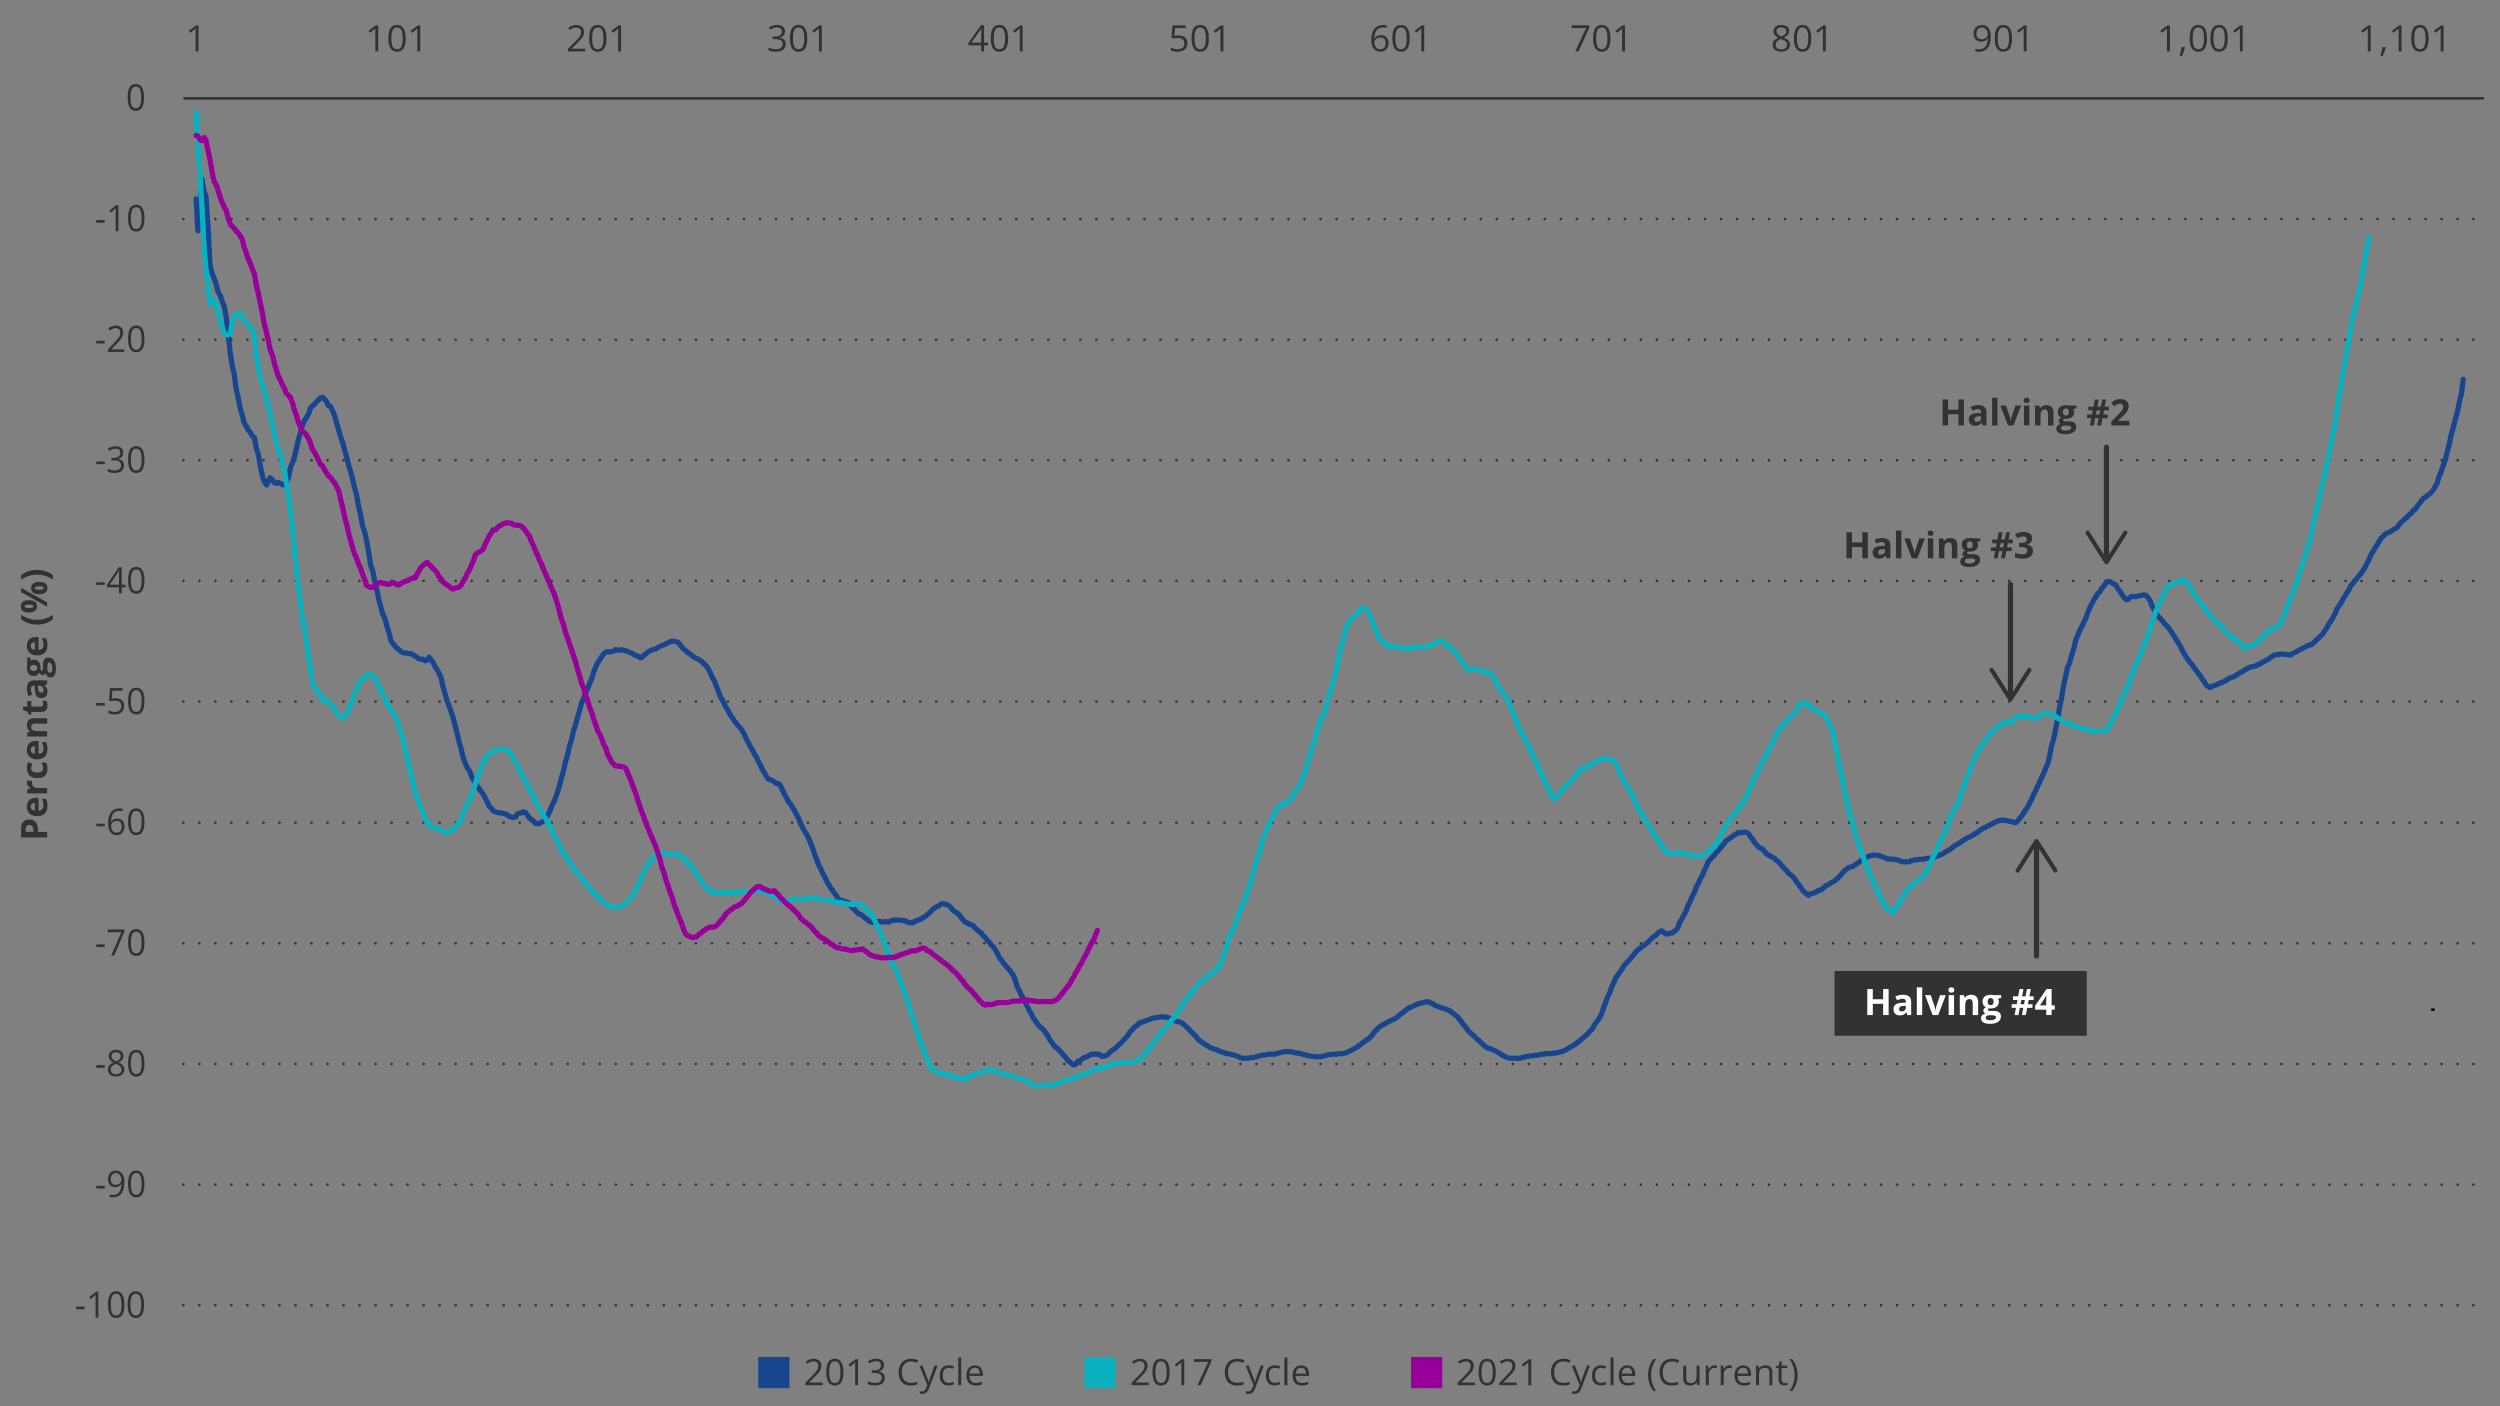 <?xml version="1.0" encoding="UTF-8"?><svg id="a" xmlns="http://www.w3.org/2000/svg" width="960" height="540" viewBox="0 0 960 540"><rect x="0" y="0" width="960" height="540" fill="#808080" stroke="none"/><g><path d="m8.1,318.38c0-1.29.28-2.23.83-2.82.55-.59,1.32-.89,2.29-.89.44,0,.86.07,1.25.2.4.13.75.35,1.06.65s.55.7.74,1.19c.18.5.27,1.11.27,1.84v.91h3.55v2.12h-9.99v-3.19Zm1.74.11v.96h2.97v-.7c0-.4-.05-.74-.16-1.03s-.27-.52-.49-.68-.51-.24-.86-.24c-.49,0-.86.14-1.1.41-.24.27-.36.7-.36,1.27Z" fill="#323232"/><path d="m10.31,309.79c0-.71.14-1.31.41-1.83.27-.51.66-.9,1.18-1.18s1.14-.42,1.89-.42h1.01v4.93c.59-.02,1.05-.2,1.38-.53.34-.33.5-.79.5-1.38,0-.49-.05-.93-.15-1.34s-.25-.82-.45-1.25h1.61c.19.38.32.77.41,1.19s.13.91.13,1.5c0,.77-.14,1.44-.42,2.03s-.71,1.05-1.29,1.39-1.31.5-2.19.5-1.64-.15-2.23-.45c-.6-.3-1.04-.73-1.34-1.27-.3-.54-.45-1.17-.45-1.89Zm1.48-.01c0,.41.13.74.39,1.01s.67.42,1.22.46v-2.93c-.31,0-.59.06-.83.17s-.43.27-.57.48-.21.48-.21.81Z" fill="#323232"/><path d="m10.31,300.41c0-.1,0-.23.02-.37.01-.14.03-.25.04-.34l1.96.16c-.02.07-.04.17-.05.29-.01.13-.02.23-.02.32,0,.27.03.53.1.78s.18.48.33.68c.15.2.35.36.6.48.25.12.55.17.91.17h3.89v2.08h-7.64v-1.58l1.29-.31v-.1c-.26-.15-.5-.34-.71-.56-.22-.23-.39-.48-.52-.77-.13-.29-.19-.6-.19-.94Z" fill="#323232"/><path d="m18.24,295.21c0,.76-.14,1.4-.41,1.93-.28.53-.7.94-1.28,1.22s-1.32.42-2.22.42-1.7-.16-2.29-.48c-.59-.32-1.02-.76-1.3-1.32s-.42-1.22-.42-1.96c0-.53.05-.99.15-1.37.1-.39.22-.72.37-1.01l1.61.62c-.13.33-.24.63-.33.92-.08.28-.13.56-.13.85,0,.36.08.67.26.91.17.24.43.42.77.54s.77.18,1.29.18.92-.06,1.26-.19.58-.31.74-.55c.16-.24.24-.54.24-.88,0-.43-.06-.82-.17-1.16-.12-.34-.28-.67-.49-.98h1.78c.2.32.34.65.43,1,.09.35.13.79.13,1.32Z" fill="#323232"/><path d="m10.31,287.97c0-.71.14-1.31.41-1.83.27-.51.66-.9,1.18-1.18s1.14-.42,1.89-.42h1.01v4.93c.59-.02,1.05-.2,1.38-.53.34-.33.5-.79.5-1.38,0-.49-.05-.93-.15-1.34s-.25-.82-.45-1.25h1.61c.19.38.32.77.41,1.19s.13.91.13,1.5c0,.77-.14,1.44-.42,2.03s-.71,1.05-1.29,1.39-1.31.5-2.19.5-1.64-.15-2.23-.45c-.6-.3-1.04-.73-1.34-1.27-.3-.54-.45-1.17-.45-1.89Zm1.48-.01c0,.41.13.74.39,1.01s.67.42,1.22.46v-2.93c-.31,0-.59.06-.83.17s-.43.27-.57.48-.21.48-.21.81Z" fill="#323232"/><path d="m10.31,278.51c0-.82.22-1.47.67-1.97.44-.5,1.16-.75,2.14-.75h4.98v2.08h-4.46c-.55,0-.96.1-1.24.3s-.42.51-.42.93c0,.64.22,1.07.65,1.31s1.06.35,1.87.35h3.6v2.08h-7.64v-1.59l.98-.28v-.12c-.26-.16-.48-.37-.64-.61s-.29-.52-.36-.81-.12-.61-.12-.93Z" fill="#323232"/><path d="m16.57,270.43c0-.23-.02-.45-.07-.67s-.1-.43-.17-.65h1.55c.1.22.18.5.25.83.07.33.1.69.1,1.08,0,.46-.07.86-.22,1.23-.15.36-.41.65-.77.85-.37.21-.88.31-1.54.31h-3.68v1h-.88l-.7-1.15-1.61-.6v-1.33h1.63v-2.14h1.57v2.14h3.68c.29,0,.51-.08.65-.25.14-.17.22-.39.22-.66Z" fill="#323232"/><path d="m10.3,264.44c0-1.03.22-1.81.67-2.36s1.13-.82,2.04-.82h5.09v1.46l-1.04.4v.05c.27.22.5.44.67.67s.3.49.38.79.12.66.12,1.08c0,.45-.09.86-.26,1.21s-.44.64-.8.84c-.36.21-.81.31-1.36.31-.81,0-1.41-.28-1.79-.85-.38-.57-.6-1.42-.64-2.56l-.04-1.33h-.33c-.4,0-.7.1-.88.31s-.28.5-.28.88.05.73.16,1.09.24.71.4,1.07l-1.41.69c-.21-.41-.38-.86-.51-1.36s-.18-1.02-.18-1.56Zm4.26-1.11l.03.81c.02.67.14,1.14.36,1.4s.52.39.88.39c.32,0,.55-.09.68-.28.13-.19.2-.43.2-.73,0-.45-.13-.82-.4-1.13s-.64-.46-1.13-.46h-.63Z" fill="#323232"/><path d="m21.46,256.88c0,1.07-.19,1.88-.56,2.44-.37.56-.89.84-1.56.84-.46,0-.85-.14-1.16-.43s-.53-.71-.66-1.26c-.09.21-.24.4-.45.56-.21.16-.43.24-.66.24-.29,0-.53-.08-.73-.25-.19-.17-.38-.41-.57-.73-.17.4-.45.72-.83.95s-.83.35-1.35.35c-.56,0-1.03-.12-1.42-.37-.39-.24-.69-.6-.89-1.07s-.31-1.04-.31-1.71c0-.14,0-.31.03-.49s.04-.36.06-.52.04-.26.05-.32v-2.67h1.06l.31,1.2c.17-.11.35-.19.54-.25s.39-.08.61-.08c.82,0,1.46.29,1.92.86.46.57.69,1.37.69,2.38-.01.24-.03.47-.05.68.08.1.17.18.26.24s.19.08.29.08.18-.04.25-.13c.07-.08.12-.21.15-.38.04-.17.05-.38.05-.64v-1.3c0-.84.18-1.48.54-1.92s.89-.66,1.59-.66c.89,0,1.59.37,2.08,1.12s.74,1.81.74,3.21Zm-7.16-.42c0-.39-.12-.68-.36-.86s-.57-.27-.98-.27c-.46,0-.81.09-1.04.28-.23.19-.35.47-.35.85s.12.67.35.86c.23.19.58.29,1.04.29.42,0,.74-.09.98-.28s.36-.48.36-.86Zm5.8.33c0-.5-.05-.92-.14-1.28-.09-.36-.23-.63-.4-.82-.17-.19-.38-.29-.61-.29-.19,0-.34.06-.45.17-.11.11-.19.28-.24.51s-.07.51-.07.86v1.08c0,.26.04.48.12.69s.2.36.35.48c.15.12.32.18.52.18.29,0,.51-.14.68-.41s.25-.66.25-1.16Z" fill="#323232"/><path d="m10.31,248.05c0-.71.14-1.31.41-1.83.27-.51.66-.9,1.18-1.18s1.14-.42,1.89-.42h1.01v4.93c.59-.02,1.05-.2,1.38-.53.34-.33.5-.79.5-1.38,0-.49-.05-.93-.15-1.34s-.25-.82-.45-1.25h1.61c.19.38.32.77.41,1.19s.13.91.13,1.5c0,.77-.14,1.44-.42,2.03s-.71,1.05-1.29,1.39-1.31.5-2.19.5-1.64-.15-2.23-.45c-.6-.3-1.04-.73-1.34-1.27-.3-.54-.45-1.17-.45-1.89Zm1.48-.01c0,.41.13.74.39,1.01s.67.42,1.22.46v-2.93c-.31,0-.59.06-.83.17s-.43.27-.57.48-.21.48-.21.81Z" fill="#323232"/><path d="m14.26,239.83c-.76,0-1.5-.07-2.23-.22-.73-.15-1.42-.37-2.09-.68-.66-.31-1.28-.69-1.84-1.16v-1.71c.88.64,1.84,1.12,2.9,1.45s2.14.5,3.25.5c.72,0,1.44-.07,2.15-.22.71-.15,1.4-.36,2.06-.65s1.28-.64,1.85-1.06v1.7c-.55.47-1.14.86-1.79,1.16-.65.31-1.33.53-2.05.68-.72.15-1.45.22-2.2.22Z" fill="#323232"/><path d="m7.96,232.85c0-.78.27-1.38.82-1.78s1.31-.61,2.3-.61,1.76.19,2.32.57.83.99.83,1.82c0,.77-.28,1.36-.83,1.76s-1.33.6-2.32.6-1.76-.19-2.3-.56-.82-.97-.82-1.79Zm.14-7.1l9.99,5.54v1.64l-9.99-5.54v-1.64Zm1.29,7.08c0,.22.14.39.42.49s.71.16,1.29.16,1-.05,1.29-.16.43-.27.43-.49-.14-.39-.43-.5c-.28-.11-.72-.16-1.29-.16s-1,.05-1.29.16-.42.27-.42.5Zm2.56-6.99c0-.78.27-1.38.82-1.78s1.31-.61,2.3-.61,1.75.19,2.31.57.83.99.83,1.82c0,.77-.28,1.36-.83,1.76s-1.33.6-2.31.6-1.76-.19-2.3-.56-.82-.97-.82-1.79Zm1.43-.01c0,.22.14.39.42.49s.71.16,1.29.16,1-.05,1.29-.16.43-.27.43-.49-.14-.39-.43-.5c-.28-.11-.72-.16-1.29-.16s-1,.05-1.29.16-.42.27-.42.5Z" fill="#323232"/><path d="m14.26,218.85c.75,0,1.49.07,2.2.22.72.15,1.4.37,2.05.67.65.3,1.25.69,1.79,1.17v1.7c-.57-.42-1.19-.78-1.85-1.07s-1.35-.5-2.06-.65c-.71-.15-1.43-.22-2.15-.22s-1.47.07-2.19.22-1.41.37-2.08.65c-.67.29-1.29.65-1.88,1.07v-1.71c.57-.47,1.18-.86,1.84-1.17.66-.3,1.36-.53,2.09-.67.73-.15,1.47-.22,2.23-.22Z" fill="#323232"/></g><g><rect x="541.83" y="521.07" width="12" height="12" fill="#909"/><g><rect x="291.16" y="521.07" width="12" height="12" fill="#17468f"/><g><path d="m315.81,531.91h-6.55v-.95l2.67-2.71c.5-.5.92-.95,1.25-1.34.34-.39.6-.78.78-1.16s.27-.8.27-1.25c0-.56-.17-1-.5-1.3-.34-.3-.78-.45-1.32-.45-.48,0-.9.08-1.27.25s-.75.4-1.13.7l-.61-.77c.26-.22.55-.42.87-.59.31-.17.65-.31,1-.41.36-.1.74-.15,1.15-.15.62,0,1.15.11,1.59.32s.79.52,1.04.92c.24.4.37.87.37,1.42s-.1,1.02-.31,1.47-.5.9-.88,1.35-.82.92-1.33,1.41l-2.17,2.17v.05h5.11v1.04Z" fill="#323232"/><path d="m323.87,526.9c0,.81-.06,1.54-.18,2.17s-.32,1.18-.58,1.62-.61.78-1.03,1.01-.92.35-1.51.35c-.74,0-1.36-.2-1.84-.61-.49-.41-.85-.99-1.09-1.76-.24-.77-.36-1.69-.36-2.78s.11-1.98.33-2.75c.22-.77.57-1.36,1.05-1.77s1.12-.62,1.91-.62c.75,0,1.37.2,1.86.61s.85,1,1.09,1.76.36,1.69.36,2.77Zm-5.45,0c0,.93.07,1.7.21,2.32s.37,1.08.69,1.39c.32.31.73.46,1.25.46s.93-.15,1.25-.46c.32-.31.55-.77.69-1.39.14-.62.22-1.4.22-2.33s-.07-1.68-.21-2.3-.37-1.08-.68-1.39-.73-.47-1.26-.47-.94.16-1.26.47-.54.78-.68,1.39c-.14.62-.21,1.38-.21,2.3Z" fill="#323232"/><path d="m329.49,531.91h-1.11v-7.08c0-.27,0-.5,0-.69,0-.19,0-.37.01-.53,0-.16.02-.33.03-.5-.14.15-.27.27-.4.37s-.28.23-.46.38l-1.14.92-.59-.77,2.71-2.08h.94v9.99Z" fill="#323232"/><path d="m339.45,524.24c0,.45-.09.83-.26,1.16s-.42.6-.72.8-.67.35-1.09.43v.05c.79.1,1.39.36,1.79.77.4.41.6.95.6,1.61,0,.58-.14,1.09-.41,1.54-.27.45-.69.8-1.24,1.05-.56.25-1.27.38-2.14.38-.53,0-1.02-.04-1.47-.13-.45-.08-.88-.22-1.29-.42v-1.07c.42.21.87.37,1.35.48s.96.17,1.42.17c.91,0,1.57-.18,1.98-.54s.61-.86.61-1.49c0-.43-.11-.78-.34-1.05-.22-.27-.55-.46-.97-.59-.42-.13-.93-.19-1.52-.19h-1v-.97h1c.54,0,1-.08,1.38-.24s.67-.38.87-.67c.2-.29.3-.63.3-1.03,0-.51-.17-.9-.51-1.17s-.79-.41-1.37-.41c-.36,0-.68.04-.97.11s-.57.17-.82.3-.51.28-.77.44l-.57-.78c.36-.28.81-.53,1.33-.73s1.12-.31,1.78-.31c1.02,0,1.79.23,2.3.7s.77,1.06.77,1.78Z" fill="#323232"/><path d="m349.86,522.79c-.55,0-1.05.09-1.49.28-.44.19-.81.46-1.12.82-.31.36-.54.79-.71,1.3s-.25,1.08-.25,1.71c0,.84.13,1.57.39,2.18.26.62.65,1.09,1.18,1.43.52.34,1.17.51,1.96.51.45,0,.87-.04,1.26-.11.39-.08.78-.17,1.15-.28v1.01c-.36.14-.75.24-1.15.3s-.88.1-1.43.1c-1.02,0-1.87-.21-2.55-.63-.68-.42-1.19-1.02-1.53-1.79-.34-.77-.51-1.68-.51-2.73,0-.76.11-1.45.32-2.07.21-.63.52-1.17.93-1.62.41-.46.91-.81,1.5-1.06.6-.25,1.28-.37,2.05-.37.51,0,.99.05,1.46.15s.89.24,1.27.43l-.46.98c-.32-.15-.67-.27-1.05-.38-.38-.11-.79-.16-1.23-.16Z" fill="#323232"/><path d="m353.06,524.41h1.22l1.65,4.35c.1.26.18.5.27.73s.16.46.22.67.11.42.15.62h.05c.06-.23.16-.53.27-.9s.25-.75.38-1.14l1.57-4.34h1.22l-3.26,8.59c-.17.46-.38.86-.6,1.2-.23.34-.51.6-.84.79s-.72.28-1.19.28c-.21,0-.4-.01-.57-.04s-.31-.05-.42-.09v-.91c.1.02.22.04.37.06.14.02.29.03.45.03.28,0,.53-.05.73-.16.21-.11.39-.26.54-.47s.28-.45.39-.73l.41-1.05-3-7.51Z" fill="#323232"/><path d="m364.25,532.04c-.67,0-1.27-.14-1.78-.42s-.92-.7-1.2-1.27-.43-1.29-.43-2.15.15-1.65.46-2.23c.3-.58.72-1,1.25-1.28s1.14-.42,1.82-.42c.37,0,.73.04,1.08.11.35.08.63.17.86.28l-.34.95c-.23-.09-.49-.17-.79-.25-.3-.07-.58-.11-.84-.11-.52,0-.95.11-1.29.33-.34.22-.6.55-.77.98-.17.43-.26.97-.26,1.6s.08,1.12.25,1.55c.17.43.41.76.74.98.33.23.74.34,1.24.34.4,0,.75-.04,1.07-.13s.61-.18.87-.3v1.01c-.25.13-.53.23-.84.29-.31.07-.67.1-1.1.1Z" fill="#323232"/><path d="m369.1,531.91h-1.14v-10.64h1.14v10.64Z" fill="#323232"/><path d="m374.38,524.28c.64,0,1.18.14,1.64.42s.8.68,1.05,1.19.36,1.1.36,1.78v.7h-5.17c.01.88.23,1.55.66,2.01s1.02.69,1.79.69c.47,0,.89-.04,1.26-.13s.74-.21,1.13-.38v1c-.38.17-.75.29-1.12.37-.37.08-.81.12-1.32.12-.72,0-1.35-.15-1.88-.44-.54-.29-.95-.73-1.25-1.3s-.44-1.27-.44-2.09.14-1.5.41-2.1c.27-.59.65-1.04,1.15-1.36.5-.32,1.08-.48,1.75-.48Zm-.01.93c-.61,0-1.09.2-1.45.59s-.57.95-.64,1.66h3.96c0-.45-.07-.84-.21-1.18-.13-.34-.34-.6-.61-.79s-.62-.28-1.05-.28Z" fill="#323232"/></g></g><g><rect x="416.44" y="521.07" width="12" height="12" fill="#0ab2bf"/><g><path d="m441.07,531.91h-6.55v-.95l2.67-2.71c.5-.5.92-.95,1.25-1.34.34-.39.6-.78.78-1.16s.27-.8.27-1.25c0-.56-.17-1-.5-1.3-.34-.3-.78-.45-1.32-.45-.48,0-.9.08-1.27.25s-.75.4-1.13.7l-.61-.77c.26-.22.55-.42.87-.59.31-.17.65-.31,1-.41.36-.1.74-.15,1.15-.15.62,0,1.15.11,1.59.32s.79.52,1.04.92c.24.4.37.87.37,1.42s-.1,1.02-.31,1.47-.5.9-.88,1.35-.82.92-1.33,1.41l-2.17,2.17v.05h5.11v1.04Z" fill="#323232"/><path d="m449.13,526.9c0,.81-.06,1.54-.18,2.17s-.32,1.18-.58,1.62-.61.78-1.03,1.01-.92.35-1.51.35c-.74,0-1.36-.2-1.84-.61-.49-.41-.85-.99-1.09-1.76-.24-.77-.36-1.69-.36-2.78s.11-1.98.33-2.75c.22-.77.57-1.36,1.05-1.77s1.12-.62,1.91-.62c.75,0,1.37.2,1.86.61s.85,1,1.09,1.76.36,1.69.36,2.77Zm-5.45,0c0,.93.07,1.7.21,2.32s.37,1.08.69,1.39c.32.31.73.46,1.25.46s.93-.15,1.25-.46c.32-.31.55-.77.69-1.39.14-.62.22-1.4.22-2.33s-.07-1.68-.21-2.3-.37-1.08-.68-1.39-.73-.47-1.26-.47-.94.16-1.26.47-.54.78-.68,1.39c-.14.62-.21,1.38-.21,2.3Z" fill="#323232"/><path d="m454.76,531.91h-1.11v-7.08c0-.27,0-.5,0-.69,0-.19,0-.37.01-.53,0-.16.02-.33.03-.5-.14.15-.27.27-.4.37s-.28.23-.46.38l-1.14.92-.59-.77,2.71-2.08h.94v9.99Z" fill="#323232"/><path d="m459.83,531.91l4.1-8.96h-5.45v-1.04h6.67v.88l-4.07,9.12h-1.24Z" fill="#323232"/><path d="m475.13,522.79c-.55,0-1.05.09-1.49.28-.44.19-.81.46-1.12.82-.31.36-.54.79-.71,1.3s-.25,1.08-.25,1.71c0,.84.13,1.57.39,2.18.26.62.65,1.09,1.18,1.43.52.34,1.17.51,1.96.51.45,0,.87-.04,1.26-.11.39-.08.78-.17,1.15-.28v1.01c-.36.14-.75.24-1.15.3s-.88.1-1.43.1c-1.02,0-1.87-.21-2.55-.63-.68-.42-1.19-1.02-1.53-1.79-.34-.77-.51-1.68-.51-2.73,0-.76.11-1.45.32-2.07.21-.63.52-1.17.93-1.62.41-.46.91-.81,1.5-1.06.6-.25,1.28-.37,2.05-.37.51,0,.99.05,1.46.15s.89.24,1.27.43l-.46.98c-.32-.15-.67-.27-1.05-.38-.38-.11-.79-.16-1.23-.16Z" fill="#323232"/><path d="m478.32,524.41h1.22l1.65,4.35c.1.26.18.5.27.73s.16.46.22.67.11.42.15.62h.05c.06-.23.16-.53.27-.9s.25-.75.38-1.14l1.57-4.34h1.22l-3.26,8.59c-.17.46-.38.86-.6,1.2-.23.34-.51.6-.84.79s-.72.28-1.19.28c-.21,0-.4-.01-.57-.04s-.31-.05-.42-.09v-.91c.1.02.22.04.37.06.14.02.29.03.45.03.28,0,.53-.05.73-.16.21-.11.39-.26.54-.47s.28-.45.39-.73l.41-1.05-3-7.51Z" fill="#323232"/><path d="m489.52,532.04c-.67,0-1.27-.14-1.78-.42s-.92-.7-1.2-1.27-.43-1.29-.43-2.15.15-1.65.46-2.23c.3-.58.72-1,1.25-1.28s1.14-.42,1.82-.42c.37,0,.73.04,1.08.11.35.08.63.17.86.28l-.34.95c-.23-.09-.49-.17-.79-.25-.3-.07-.58-.11-.84-.11-.52,0-.95.11-1.29.33-.34.22-.6.55-.77.98-.17.43-.26.97-.26,1.6s.08,1.12.25,1.55c.17.43.41.76.74.98.33.23.74.34,1.24.34.4,0,.75-.04,1.07-.13s.61-.18.87-.3v1.01c-.25.13-.53.23-.84.29-.31.07-.67.1-1.1.1Z" fill="#323232"/><path d="m494.36,531.91h-1.14v-10.64h1.14v10.64Z" fill="#323232"/><path d="m499.64,524.28c.64,0,1.18.14,1.64.42s.8.68,1.05,1.19.36,1.1.36,1.78v.7h-5.17c.01.88.23,1.55.66,2.01s1.02.69,1.79.69c.47,0,.89-.04,1.26-.13s.74-.21,1.13-.38v1c-.38.17-.75.29-1.12.37-.37.08-.81.12-1.32.12-.72,0-1.35-.15-1.88-.44-.54-.29-.95-.73-1.25-1.3s-.44-1.27-.44-2.09.14-1.5.41-2.1c.27-.59.65-1.04,1.15-1.36.5-.32,1.08-.48,1.75-.48Zm-.01.93c-.61,0-1.09.2-1.45.59s-.57.95-.64,1.66h3.96c0-.45-.07-.84-.21-1.18-.13-.34-.34-.6-.61-.79s-.62-.28-1.05-.28Z" fill="#323232"/></g></g><g><path d="m566.31,531.91h-6.55v-.95l2.67-2.71c.5-.5.92-.95,1.25-1.34.34-.39.6-.78.78-1.16s.27-.8.27-1.25c0-.56-.17-1-.5-1.3-.34-.3-.78-.45-1.32-.45-.48,0-.9.08-1.27.25s-.75.4-1.13.7l-.61-.77c.26-.22.55-.42.87-.59.31-.17.65-.31,1-.41.36-.1.74-.15,1.15-.15.62,0,1.15.11,1.59.32s.79.52,1.04.92c.24.4.37.87.37,1.42s-.1,1.02-.31,1.47-.5.9-.88,1.35-.82.92-1.33,1.41l-2.17,2.17v.05h5.11v1.04Z" fill="#323232"/><path d="m574.37,526.9c0,.81-.06,1.54-.18,2.17s-.32,1.18-.58,1.62-.61.78-1.03,1.01-.92.35-1.51.35c-.74,0-1.36-.2-1.84-.61-.49-.41-.85-.99-1.09-1.76-.24-.77-.36-1.69-.36-2.78s.11-1.98.33-2.75c.22-.77.57-1.36,1.05-1.77s1.12-.62,1.91-.62c.75,0,1.37.2,1.86.61s.85,1,1.09,1.76.36,1.69.36,2.77Zm-5.45,0c0,.93.07,1.7.21,2.32s.37,1.08.69,1.39c.32.31.73.46,1.25.46s.93-.15,1.25-.46c.32-.31.55-.77.69-1.39.14-.62.22-1.4.22-2.33s-.07-1.68-.21-2.3-.37-1.08-.68-1.39-.73-.47-1.26-.47-.94.16-1.26.47-.54.78-.68,1.39c-.14.62-.21,1.38-.21,2.3Z" fill="#323232"/><path d="m582.32,531.91h-6.55v-.95l2.67-2.71c.5-.5.92-.95,1.25-1.34.34-.39.6-.78.78-1.16s.27-.8.27-1.25c0-.56-.17-1-.5-1.3-.34-.3-.78-.45-1.32-.45-.48,0-.9.08-1.27.25s-.75.4-1.13.7l-.61-.77c.26-.22.55-.42.87-.59.31-.17.65-.31,1-.41.36-.1.74-.15,1.15-.15.62,0,1.15.11,1.59.32s.79.52,1.04.92c.24.4.37.87.37,1.42s-.1,1.02-.31,1.47-.5.9-.88,1.35-.82.92-1.33,1.41l-2.17,2.17v.05h5.11v1.04Z" fill="#323232"/><path d="m588,531.91h-1.11v-7.08c0-.27,0-.5,0-.69,0-.19,0-.37.01-.53,0-.16.02-.33.03-.5-.14.15-.27.27-.4.37s-.28.23-.46.38l-1.14.92-.59-.77,2.71-2.08h.94v9.99Z" fill="#323232"/><path d="m600.36,522.79c-.55,0-1.05.09-1.49.28-.44.19-.81.46-1.12.82-.31.36-.54.79-.71,1.3s-.25,1.08-.25,1.71c0,.84.13,1.57.39,2.18.26.62.65,1.09,1.18,1.43.52.34,1.17.51,1.96.51.45,0,.87-.04,1.26-.11.39-.08.78-.17,1.15-.28v1.01c-.36.14-.75.24-1.15.3s-.88.1-1.43.1c-1.02,0-1.87-.21-2.55-.63-.68-.42-1.19-1.02-1.53-1.79-.34-.77-.51-1.68-.51-2.73,0-.76.11-1.45.32-2.07.21-.63.52-1.17.93-1.62.41-.46.91-.81,1.5-1.06.6-.25,1.28-.37,2.05-.37.51,0,.99.05,1.46.15s.89.24,1.27.43l-.46.98c-.32-.15-.67-.27-1.05-.38-.38-.11-.79-.16-1.23-.16Z" fill="#323232"/><path d="m603.56,524.41h1.22l1.65,4.35c.1.26.18.5.27.73s.16.46.22.67.11.42.15.62h.05c.06-.23.16-.53.27-.9s.25-.75.38-1.14l1.57-4.34h1.22l-3.26,8.59c-.17.46-.38.86-.6,1.2-.23.34-.51.6-.84.79s-.72.28-1.19.28c-.21,0-.4-.01-.57-.04s-.31-.05-.42-.09v-.91c.1.02.22.04.37.06.14.02.29.03.45.03.28,0,.53-.05.73-.16.21-.11.39-.26.54-.47s.28-.45.39-.73l.41-1.05-3-7.51Z" fill="#323232"/><path d="m614.75,532.04c-.67,0-1.27-.14-1.78-.42s-.92-.7-1.2-1.27-.43-1.29-.43-2.15.15-1.65.46-2.23c.3-.58.72-1,1.25-1.28s1.14-.42,1.82-.42c.37,0,.73.04,1.08.11.35.08.63.17.86.28l-.34.95c-.23-.09-.49-.17-.79-.25-.3-.07-.58-.11-.84-.11-.52,0-.95.11-1.29.33-.34.22-.6.55-.77.98-.17.43-.26.97-.26,1.6s.08,1.12.25,1.55c.17.43.41.76.74.98.33.23.74.34,1.24.34.4,0,.75-.04,1.07-.13s.61-.18.87-.3v1.01c-.25.13-.53.23-.84.29-.31.07-.67.1-1.1.1Z" fill="#323232"/><path d="m619.6,531.91h-1.14v-10.64h1.14v10.64Z" fill="#323232"/><path d="m624.88,524.28c.64,0,1.18.14,1.64.42s.8.68,1.05,1.19.36,1.1.36,1.78v.7h-5.17c.01.88.23,1.55.66,2.01s1.02.69,1.79.69c.47,0,.89-.04,1.26-.13s.74-.21,1.13-.38v1c-.38.17-.75.29-1.12.37-.37.08-.81.12-1.32.12-.72,0-1.35-.15-1.88-.44-.54-.29-.95-.73-1.25-1.3s-.44-1.27-.44-2.09.14-1.5.41-2.1c.27-.59.65-1.04,1.15-1.36.5-.32,1.08-.48,1.75-.48Zm-.01.93c-.61,0-1.09.2-1.45.59s-.57.95-.64,1.66h3.96c0-.45-.07-.84-.21-1.18-.13-.34-.34-.6-.61-.79s-.62-.28-1.05-.28Z" fill="#323232"/><path d="m632.85,528.07c0-.77.07-1.52.22-2.25.15-.73.37-1.42.68-2.08s.69-1.27,1.16-1.83h1.09c-.66.87-1.16,1.83-1.49,2.88s-.5,2.14-.5,3.26c0,.73.07,1.45.22,2.16.15.71.37,1.39.66,2.05.29.66.66,1.28,1.09,1.86h-1.07c-.46-.55-.85-1.14-1.16-1.79s-.53-1.33-.68-2.05c-.15-.72-.22-1.46-.22-2.21Z" fill="#323232"/><path d="m642.06,522.79c-.55,0-1.05.09-1.49.28-.44.19-.81.46-1.12.82-.31.36-.54.79-.71,1.3s-.25,1.08-.25,1.71c0,.84.13,1.57.39,2.18.26.62.65,1.09,1.18,1.43.52.34,1.17.51,1.96.51.45,0,.87-.04,1.26-.11.39-.08.78-.17,1.15-.28v1.01c-.36.14-.75.24-1.15.3s-.88.1-1.43.1c-1.02,0-1.87-.21-2.55-.63-.68-.42-1.19-1.02-1.53-1.79-.34-.77-.51-1.68-.51-2.73,0-.76.11-1.45.32-2.07.21-.63.52-1.17.93-1.62.41-.46.91-.81,1.5-1.06.6-.25,1.28-.37,2.05-.37.51,0,.99.05,1.46.15s.89.24,1.27.43l-.46.98c-.32-.15-.67-.27-1.05-.38-.38-.11-.79-.16-1.23-.16Z" fill="#323232"/><path d="m652.62,524.41v7.49h-.93l-.16-1.05h-.06c-.16.26-.36.48-.6.66s-.52.31-.83.4c-.31.09-.63.13-.98.13-.59,0-1.09-.1-1.49-.29s-.7-.49-.91-.89c-.2-.4-.3-.92-.3-1.54v-4.91h1.15v4.83c0,.62.14,1.09.42,1.4s.71.46,1.29.46,1-.1,1.33-.31c.33-.21.57-.52.71-.93s.22-.91.22-1.5v-3.94h1.14Z" fill="#323232"/><path d="m658.43,524.28c.15,0,.31,0,.47.02s.31.04.44.06l-.14,1.05c-.12-.03-.26-.06-.41-.08s-.29-.03-.42-.03c-.3,0-.58.06-.85.18-.27.12-.5.29-.7.52s-.36.5-.47.81-.17.67-.17,1.06v4.02h-1.14v-7.49h.94l.12,1.38h.05c.16-.28.34-.53.56-.76s.47-.41.76-.55c.29-.14.61-.21.97-.21Z" fill="#323232"/><path d="m664.15,524.28c.15,0,.31,0,.47.02s.31.04.44.06l-.14,1.05c-.12-.03-.26-.06-.41-.08s-.29-.03-.42-.03c-.3,0-.58.06-.85.18-.27.12-.5.29-.7.52s-.36.5-.47.81-.17.67-.17,1.06v4.02h-1.14v-7.49h.94l.12,1.38h.05c.16-.28.34-.53.56-.76s.47-.41.76-.55c.29-.14.61-.21.97-.21Z" fill="#323232"/><path d="m669.35,524.28c.64,0,1.18.14,1.64.42s.8.68,1.05,1.19.36,1.1.36,1.78v.7h-5.17c.01.88.23,1.55.66,2.01s1.02.69,1.79.69c.47,0,.89-.04,1.26-.13s.74-.21,1.13-.38v1c-.38.17-.75.29-1.12.37-.37.08-.81.12-1.32.12-.72,0-1.35-.15-1.88-.44-.54-.29-.95-.73-1.25-1.3s-.44-1.27-.44-2.09.14-1.5.41-2.1c.27-.59.65-1.04,1.15-1.36.5-.32,1.08-.48,1.75-.48Zm-.01.93c-.61,0-1.09.2-1.45.59s-.57.95-.64,1.66h3.96c0-.45-.07-.84-.21-1.18-.13-.34-.34-.6-.61-.79s-.62-.28-1.05-.28Z" fill="#323232"/><path d="m677.88,524.28c.89,0,1.56.22,2.02.65s.68,1.13.68,2.1v4.88h-1.12v-4.81c0-.62-.14-1.09-.43-1.4-.29-.31-.72-.46-1.31-.46-.83,0-1.41.23-1.75.7s-.51,1.15-.51,2.04v3.92h-1.13v-7.49h.92l.17,1.08h.06c.16-.26.36-.49.61-.67s.52-.32.83-.41.63-.14.96-.14Z" fill="#323232"/><path d="m685.33,531.11c.19,0,.38-.02.57-.05s.36-.07.48-.12v.88c-.13.06-.32.11-.55.15-.24.04-.46.06-.69.06-.4,0-.76-.07-1.08-.21s-.58-.38-.78-.71c-.19-.33-.29-.79-.29-1.38v-4.44h-1.07v-.55l1.07-.44.45-1.63h.68v1.74h2.19v.89h-2.19v4.41c0,.47.11.82.33,1.05.22.23.5.35.86.35Z" fill="#323232"/><path d="m690.28,528.06c0,.76-.07,1.5-.22,2.23-.15.72-.37,1.41-.68,2.05-.3.65-.69,1.24-1.16,1.78h-1.07c.44-.58.8-1.2,1.1-1.86.29-.66.51-1.35.66-2.05.15-.71.22-1.43.22-2.16s-.08-1.47-.23-2.19-.37-1.41-.67-2.08c-.29-.67-.66-1.29-1.1-1.87h1.09c.47.56.86,1.17,1.16,1.83.3.66.53,1.35.68,2.08.15.73.22,1.47.22,2.24Z" fill="#323232"/></g></g><g><g><line x1="70.43" y1="501.21" x2="70.43" y2="501.21" fill="none" stroke="#323232" stroke-linecap="round" stroke-linejoin="round"/><line x1="76.58" y1="501.21" x2="946.67" y2="501.21" fill="none" stroke="#323232" stroke-dasharray="0 0 0 6.15" stroke-linecap="round" stroke-linejoin="round"/><line x1="949.75" y1="501.21" x2="949.75" y2="501.21" fill="none" stroke="#323232" stroke-linecap="round" stroke-linejoin="round"/></g><g><line x1="70.43" y1="454.88" x2="70.43" y2="454.88" fill="none" stroke="#323232" stroke-linecap="round" stroke-linejoin="round"/><line x1="76.58" y1="454.88" x2="946.67" y2="454.88" fill="none" stroke="#323232" stroke-dasharray="0 0 0 6.15" stroke-linecap="round" stroke-linejoin="round"/><line x1="949.75" y1="454.88" x2="949.75" y2="454.88" fill="none" stroke="#323232" stroke-linecap="round" stroke-linejoin="round"/></g><g><line x1="70.43" y1="408.56" x2="70.43" y2="408.56" fill="none" stroke="#323232" stroke-linecap="round" stroke-linejoin="round"/><line x1="76.58" y1="408.56" x2="946.67" y2="408.56" fill="none" stroke="#323232" stroke-dasharray="0 0 0 6.15" stroke-linecap="round" stroke-linejoin="round"/><line x1="949.75" y1="408.56" x2="949.75" y2="408.56" fill="none" stroke="#323232" stroke-linecap="round" stroke-linejoin="round"/></g><g><line x1="70.43" y1="362.24" x2="70.43" y2="362.24" fill="none" stroke="#323232" stroke-linecap="round" stroke-linejoin="round"/><line x1="76.58" y1="362.24" x2="946.67" y2="362.24" fill="none" stroke="#323232" stroke-dasharray="0 0 0 6.15" stroke-linecap="round" stroke-linejoin="round"/><line x1="949.75" y1="362.24" x2="949.75" y2="362.24" fill="none" stroke="#323232" stroke-linecap="round" stroke-linejoin="round"/></g><g><line x1="70.43" y1="315.91" x2="70.43" y2="315.91" fill="none" stroke="#323232" stroke-linecap="round" stroke-linejoin="round"/><line x1="76.58" y1="315.91" x2="946.67" y2="315.91" fill="none" stroke="#323232" stroke-dasharray="0 0 0 6.15" stroke-linecap="round" stroke-linejoin="round"/><line x1="949.75" y1="315.91" x2="949.75" y2="315.91" fill="none" stroke="#323232" stroke-linecap="round" stroke-linejoin="round"/></g><g><line x1="70.43" y1="269.39" x2="70.43" y2="269.39" fill="none" stroke="#323232" stroke-linecap="round" stroke-linejoin="round"/><line x1="76.58" y1="269.39" x2="946.67" y2="269.39" fill="none" stroke="#323232" stroke-dasharray="0 0 0 6.15" stroke-linecap="round" stroke-linejoin="round"/><line x1="949.75" y1="269.39" x2="949.75" y2="269.39" fill="none" stroke="#323232" stroke-linecap="round" stroke-linejoin="round"/></g><g><line x1="70.43" y1="223.07" x2="70.43" y2="223.07" fill="none" stroke="#323232" stroke-linecap="round" stroke-linejoin="round"/><line x1="76.58" y1="223.07" x2="946.67" y2="223.07" fill="none" stroke="#323232" stroke-dasharray="0 0 0 6.15" stroke-linecap="round" stroke-linejoin="round"/><line x1="949.75" y1="223.07" x2="949.75" y2="223.07" fill="none" stroke="#323232" stroke-linecap="round" stroke-linejoin="round"/></g><g><line x1="70.43" y1="176.74" x2="70.43" y2="176.74" fill="none" stroke="#323232" stroke-linecap="round" stroke-linejoin="round"/><line x1="76.58" y1="176.74" x2="946.67" y2="176.74" fill="none" stroke="#323232" stroke-dasharray="0 0 0 6.15" stroke-linecap="round" stroke-linejoin="round"/><line x1="949.75" y1="176.74" x2="949.75" y2="176.74" fill="none" stroke="#323232" stroke-linecap="round" stroke-linejoin="round"/></g><g><line x1="70.43" y1="130.42" x2="70.43" y2="130.42" fill="none" stroke="#323232" stroke-linecap="round" stroke-linejoin="round"/><line x1="76.58" y1="130.42" x2="946.67" y2="130.42" fill="none" stroke="#323232" stroke-dasharray="0 0 0 6.15" stroke-linecap="round" stroke-linejoin="round"/><line x1="949.75" y1="130.42" x2="949.75" y2="130.42" fill="none" stroke="#323232" stroke-linecap="round" stroke-linejoin="round"/></g><g><line x1="70.43" y1="84.09" x2="70.43" y2="84.09" fill="none" stroke="#323232" stroke-linecap="round" stroke-linejoin="round"/><line x1="76.58" y1="84.09" x2="946.67" y2="84.09" fill="none" stroke="#323232" stroke-dasharray="0 0 0 6.15" stroke-linecap="round" stroke-linejoin="round"/><line x1="949.75" y1="84.09" x2="949.75" y2="84.09" fill="none" stroke="#323232" stroke-linecap="round" stroke-linejoin="round"/></g></g><line x1="70.43" y1="37.77" x2="953.84" y2="37.77" fill="none" stroke="#323232" stroke-miterlimit="10"/><polyline points="75.31 76.37 75.98 88.65 76.87 78.35 77.53 68.85 78.42 74 79.08 75.18 79.97 88.45 80.64 101.91 81.52 105.28 82.19 106.66 83.08 109.43 83.74 112.01 84.63 113.59 85.3 115.77 86.18 117.95 86.85 121.71 87.52 127.25 88.4 135.37 89.07 139.92 89.96 143.68 90.62 149.03 91.51 152.99 92.17 156.55 93.06 159.52 93.73 162.29 94.61 163.68 95.28 165.06 96.17 166.05 96.83 167.44 97.72 168.03 98.39 171.99 99.27 174.76 99.94 178.92 100.83 183.08 101.49 184.86 102.38 186.24 103.05 184.66 103.71 183.47 104.6 184.26 105.26 185.25 106.15 185.65 106.82 185.25 107.7 185.65 108.37 186.05 109.26 186.24 109.92 185.25 110.81 183.27 111.48 179.71 112.36 177.53 113.03 175.55 113.92 171.79 114.58 168.82 115.47 165.85 116.13 163.28 117.02 161.3 117.69 160.31 118.58 158.73 119.24 156.55 119.91 155.96 120.79 155.16 121.46 154.37 122.35 153.58 123.01 152.79 123.9 152.59 124.57 153.18 125.45 154.37 126.12 155.76 127.01 156.15 127.67 157.74 128.56 159.72 129.22 162.29 130.11 165.26 130.78 167.63 131.66 170.21 132.33 172.78 133.22 175.95 133.88 178.72 134.77 181.49 135.44 184.07 136.1 187.04 136.99 190.4 137.65 194.16 138.54 198.12 139.21 201.88 140.1 204.46 140.76 207.62 141.65 212.57 142.31 216.93 143.2 219.5 143.87 223.07 144.75 226.63 145.42 229.99 146.31 233.36 146.97 235.74 147.86 237.72 148.53 240.29 149.41 243.06 150.08 245.83 150.74 247.02 151.63 248.01 152.3 248.8 153.18 249.39 153.85 250.19 154.74 250.58 155.4 250.78 156.29 250.78 156.96 250.98 157.84 250.98 158.51 251.37 159.4 251.97 160.06 252.36 160.95 252.96 161.62 253.16 162.5 253.16 163.17 253.75 164.06 253.55 164.72 252.36 165.61 253.35 166.27 254.34 166.94 255.73 167.83 257.12 168.49 258.3 169.38 260.28 170.05 263.45 170.93 266.42 171.6 268.99 172.49 271.17 173.15 273.15 174.04 275.72 174.7 278.3 175.59 281.86 176.26 284.83 177.15 287.8 177.81 290.77 178.7 293.15 179.36 294.73 180.25 295.92 180.92 297.7 181.8 299.48 182.47 300.67 183.14 301.86 184.02 302.85 184.69 303.84 185.58 305.02 186.24 306.21 187.13 307.99 187.79 309.58 188.68 310.37 189.35 311.36 190.23 311.75 190.9 311.95 191.79 312.15 192.45 312.15 193.34 312.35 194.01 312.55 194.89 312.94 195.56 313.54 196.45 313.73 197.11 313.93 198 313.73 198.67 312.55 199.33 312.35 200.22 312.15 200.88 311.75 201.77 311.95 202.44 312.94 203.32 314.13 203.99 314.72 204.88 315.32 205.54 316.11 206.43 316.31 207.1 316.31 207.98 315.71 208.65 315.32 209.54 314.92 210.2 313.34 211.09 311.56 211.75 309.77 212.64 307.99 213.31 306.41 214.2 303.84 214.86 301.66 215.53 298.89 216.41 295.92 217.08 292.75 217.97 289.78 218.63 286.61 219.52 283.84 220.19 280.87 221.07 278.1 221.74 275.53 222.63 272.56 223.29 269.98 224.18 268.2 224.84 266.02 225.73 264.24 226.4 262.46 227.28 260.48 227.95 258.11 228.84 255.93 229.5 254.54 230.39 253.16 231.06 252.17 231.72 251.18 232.61 250.38 233.27 250.19 234.16 250.38 234.83 250.19 235.72 249.99 236.38 249.39 237.27 249.79 237.93 249.59 238.82 249.59 239.49 249.59 240.37 249.99 241.04 250.19 241.93 250.58 242.59 250.78 243.48 251.37 244.15 251.77 245.03 251.97 245.7 252.56 246.36 252.56 247.25 251.57 247.92 251.18 248.8 250.38 249.47 249.99 250.36 249.59 251.02 249.39 251.91 249.2 252.58 248.6 253.46 248.21 254.13 247.81 255.02 247.61 255.68 247.22 256.57 246.82 257.24 246.43 258.12 246.23 258.79 246.23 259.68 246.43 260.34 246.62 261.23 247.61 261.89 248.6 262.56 249.2 263.45 249.99 264.11 250.58 265 251.18 265.67 251.77 266.55 252.36 267.22 252.76 268.11 253.16 268.77 253.55 269.66 254.15 270.32 254.94 271.21 255.73 271.88 256.72 272.77 258.3 273.43 260.09 274.32 261.47 274.98 263.25 275.87 265.43 276.54 267.41 277.42 268.8 278.09 270.18 278.76 271.57 279.64 272.95 280.31 274.34 281.2 275.53 281.86 276.71 282.75 277.7 283.41 278.69 284.3 279.49 284.97 280.48 285.85 282.06 286.52 283.64 287.41 285.23 288.07 286.61 288.96 288 289.63 289.38 290.51 290.77 291.18 292.35 292.07 293.94 292.73 295.52 293.62 296.91 294.29 298.09 294.95 299.08 295.84 299.48 296.5 299.68 297.39 300.27 298.06 300.87 298.94 300.87 299.61 301.66 300.5 303.44 301.16 304.83 302.05 306.41 302.72 307.8 303.6 308.78 304.27 309.97 305.16 311.36 305.82 312.74 306.71 314.33 307.38 316.11 308.26 317.89 308.93 319.08 309.82 320.47 310.48 321.85 311.15 323.43 312.03 325.61 312.7 327.79 313.59 329.97 314.25 331.95 315.14 333.53 315.81 335.11 316.69 336.7 317.36 338.28 318.25 339.67 318.91 340.86 319.8 342.04 320.46 343.03 321.35 344.22 322.02 345.21 322.9 345.8 323.57 345.8 324.46 346.2 325.12 346.4 325.79 346.6 326.68 347.78 327.34 348.58 328.23 349.37 328.9 350.16 329.78 350.95 330.45 351.15 331.34 351.74 332 352.34 332.89 352.93 333.55 353.53 334.44 354.12 335.11 354.12 335.99 354.12 336.66 353.92 337.55 353.72 338.21 353.92 339.1 354.12 339.77 353.92 340.65 353.92 341.32 354.12 341.98 353.72 342.87 353.33 343.54 353.33 344.43 353.33 345.09 353.33 345.98 353.33 346.64 353.53 347.53 353.53 348.2 353.92 349.08 354.32 349.75 354.32 350.64 354.32 351.3 353.72 352.19 353.53 352.86 353.13 353.74 352.93 354.41 352.34 355.3 351.94 355.96 351.35 356.85 350.56 357.51 349.96 358.18 349.17 359.07 348.58 359.73 348.18 360.62 347.78 361.29 347.19 362.17 346.99 362.84 347.19 363.73 347.39 364.39 347.78 365.28 348.58 365.95 349.57 366.83 350.16 367.5 350.56 368.39 351.35 369.05 352.34 369.94 353.33 370.6 354.12 371.49 354.32 372.16 354.91 373.04 355.11 373.71 355.51 374.38 356.3 375.26 357.09 375.93 357.68 376.82 358.28 377.48 359.27 378.37 360.06 379.03 361.05 379.92 361.84 380.59 362.83 381.48 363.62 382.14 364.61 383.03 366.2 383.69 367.58 384.58 368.77 385.25 369.76 386.13 370.75 386.8 371.54 387.69 372.53 388.35 373.52 389.24 374.71 389.91 376.49 390.57 378.86 391.46 380.45 392.12 382.03 393.01 383.42 393.68 385 394.56 386.59 395.23 387.97 396.12 389.56 396.78 390.94 397.67 392.13 398.34 393.12 399.22 394.11 399.89 394.7 400.78 395.49 401.44 396.48 402.33 397.67 403 399.06 403.88 400.25 404.55 401.24 405.21 402.03 406.1 402.62 406.77 403.41 407.65 404.2 408.32 405.19 409.21 405.99 409.87 406.98 410.76 407.77 411.43 408.36 412.31 408.96 412.98 408.76 413.87 407.57 414.53 407.37 415.42 406.78 416.08 406.18 416.97 405.99 417.64 405.59 418.53 405.19 419.19 404.8 420.08 404.8 420.74 404.8 421.41 404.8 422.3 405 422.96 405.59 423.85 405.59 424.52 405.39 425.4 405 426.07 404.2 426.96 403.41 427.62 403.02 428.51 402.42 429.17 401.63 430.06 400.84 430.73 400.25 431.61 399.26 432.28 398.46 433.17 397.47 433.83 396.29 434.72 395.49 435.39 394.7 436.27 393.91 436.94 393.51 437.6 392.72 438.49 392.52 439.16 392.33 440.05 391.93 440.71 391.73 441.6 391.34 442.26 391.14 443.15 390.94 443.82 390.74 444.7 390.74 445.37 390.55 446.26 390.35 446.92 390.55 447.81 390.55 448.48 390.74 449.36 391.14 450.03 391.54 450.92 391.73 451.58 392.13 452.47 392.33 453.13 392.52 453.8 392.72 454.69 393.51 455.35 394.11 456.24 394.9 456.91 395.69 457.79 396.48 458.46 397.28 459.35 398.07 460.01 399.06 460.9 399.85 461.57 400.25 462.45 400.84 463.12 401.24 464.01 401.83 464.67 402.23 465.56 402.62 466.22 402.82 467.11 403.02 467.78 403.41 468.66 403.81 469.33 404.01 470 404.2 470.88 404.6 471.55 404.6 472.44 404.8 473.1 405 473.99 405.19 474.65 405.39 475.54 405.79 476.21 406.18 477.1 406.38 477.76 406.38 478.65 406.38 479.31 406.38 480.2 406.18 480.87 406.18 481.75 405.99 482.42 405.79 483.31 405.59 483.97 405.39 484.64 405.19 485.53 405.19 486.19 405 487.08 404.8 487.74 404.8 488.63 404.8 489.3 404.8 490.18 404.6 490.85 404.4 491.74 404.2 492.4 404.01 493.29 403.81 493.96 403.81 494.84 403.81 495.51 403.81 496.4 404.01 497.06 404.2 497.95 404.4 498.62 404.4 499.5 404.6 500.17 404.8 500.83 405 501.72 405.19 502.39 405.39 503.27 405.59 503.94 405.59 504.83 405.79 505.49 405.79 506.38 405.79 507.05 405.79 507.93 405.59 508.6 405.39 509.49 405.19 510.15 405 511.04 405 511.7 404.8 512.59 404.8 513.26 404.8 514.15 404.6 514.81 404.6 515.7 404.6 516.36 404.4 517.03 404.2 517.92 403.81 518.58 403.41 519.47 403.02 520.14 402.62 521.02 402.23 521.69 401.63 522.58 401.04 523.24 400.44 524.13 399.85 524.79 399.26 525.68 398.86 526.35 398.07 527.23 397.08 527.9 396.09 528.79 395.3 529.45 394.5 530.34 393.91 531.01 393.51 531.89 393.12 532.56 392.72 533.23 392.33 534.11 391.93 534.78 391.54 535.67 391.14 536.33 390.74 537.22 389.95 537.88 389.36 538.77 388.76 539.44 388.17 540.32 387.58 540.99 386.98 541.88 386.78 542.54 386.39 543.43 385.99 544.1 385.6 544.98 385.4 545.65 385.2 546.54 385 547.2 384.8 548.09 384.61 548.76 384.8 549.42 385.2 550.31 385.4 550.97 385.99 551.86 386.39 552.53 386.59 553.41 386.98 554.08 387.18 554.97 387.38 555.63 387.77 556.52 387.97 557.19 388.57 558.07 389.16 558.74 389.75 559.63 390.35 560.29 391.34 561.18 392.33 561.84 393.32 562.73 394.31 563.4 395.3 564.06 396.09 564.95 396.88 565.62 397.47 566.5 398.27 567.17 399.06 568.06 399.65 568.72 400.44 569.61 401.24 570.28 401.83 571.16 402.42 571.83 402.62 572.72 402.82 573.38 403.21 574.27 403.61 574.93 404.01 575.82 404.4 576.49 405 577.37 405.39 578.04 405.79 578.93 406.18 579.59 406.38 580.26 406.38 581.15 406.38 581.81 406.38 582.7 406.38 583.36 406.38 584.25 406.18 584.92 405.99 585.81 405.79 586.47 405.59 587.36 405.59 588.02 405.39 588.91 405.39 589.58 405.19 590.46 405.19 591.13 405 592.02 404.8 592.68 404.8 593.57 404.6 594.24 404.6 595.12 404.6 595.79 404.6 596.45 404.4 597.34 404.4 598.01 404.2 598.89 404.01 599.56 403.81 600.45 403.61 601.11 403.21 602 402.82 602.67 402.23 603.55 401.83 604.22 401.43 605.11 400.84 605.77 400.25 606.66 399.65 607.33 399.06 608.21 398.27 608.88 397.67 609.77 396.88 610.43 396.09 611.32 395.3 611.98 394.11 612.65 392.92 613.54 391.93 614.2 390.74 615.09 389.16 615.76 386.98 616.64 384.8 617.31 382.82 618.2 381.04 618.86 379.06 619.75 377.28 620.41 375.5 621.3 374.31 621.97 373.32 622.86 372.13 623.52 370.95 624.41 369.96 625.07 369.16 625.96 368.37 626.63 367.38 627.51 366.39 628.18 365.6 628.85 364.81 629.73 364.22 630.4 363.62 631.29 363.03 631.95 362.43 632.84 361.84 633.5 361.05 634.39 360.26 635.06 359.66 635.94 359.07 636.61 358.28 637.5 357.68 638.16 357.48 639.05 358.08 639.72 358.67 640.6 358.67 641.27 358.28 642.16 358.28 642.82 357.68 643.71 357.09 644.38 356.1 645.04 354.12 645.93 352.73 646.59 351.35 647.48 349.76 648.15 347.78 649.03 346.2 649.7 344.42 650.59 342.84 651.25 340.86 652.14 339.27 652.81 337.69 653.69 336.1 654.36 334.52 655.25 332.74 655.91 330.96 656.8 329.97 657.46 329.18 658.35 328.38 659.02 327.39 659.68 326.8 660.57 325.81 661.24 324.82 662.12 323.83 662.79 322.84 663.68 322.25 664.34 321.85 665.23 321.26 665.9 320.66 666.78 320.27 667.45 319.67 668.34 319.87 669 319.67 669.89 319.48 670.55 319.67 671.44 320.07 672.11 321.26 672.99 322.25 673.66 323.43 674.55 324.42 675.21 325.22 675.88 325.61 676.77 326.01 677.43 326.8 678.32 327.79 678.98 328.38 679.87 328.78 680.54 329.18 681.43 329.57 682.09 330.36 682.98 330.96 683.64 331.75 684.53 332.74 685.2 333.53 686.08 334.32 686.75 335.31 687.64 335.91 688.3 336.5 689.19 337.49 689.86 338.68 690.74 339.67 691.41 340.66 692.07 341.65 692.96 342.64 693.63 343.23 694.51 343.82 695.18 343.23 696.07 343.03 696.73 342.84 697.62 342.44 698.29 341.85 699.17 341.85 699.84 341.25 700.73 340.46 701.39 339.87 702.28 339.67 702.95 339.07 703.83 338.68 704.5 338.28 705.39 337.49 706.05 336.9 706.94 335.91 707.6 335.11 708.27 334.32 709.16 333.73 709.82 333.13 710.71 332.94 711.38 332.74 712.26 332.15 712.93 331.75 713.82 331.16 714.48 330.56 715.37 329.97 716.03 329.57 716.92 329.18 717.59 328.78 718.48 328.58 719.14 328.38 720.03 328.38 720.69 328.38 721.58 328.58 722.25 328.78 723.13 329.18 723.8 329.37 724.47 329.77 725.35 329.77 726.02 329.97 726.91 329.97 727.57 329.97 728.46 330.17 729.12 330.36 730.01 330.76 730.68 330.96 731.56 330.96 732.23 330.96 733.12 330.96 733.78 330.56 734.67 330.36 735.34 330.17 736.22 330.17 736.89 329.97 737.78 329.97 738.44 329.97 739.11 329.77 740 329.57 740.66 329.57 741.55 329.37 742.21 329.18 743.1 328.98 743.77 328.78 744.65 328.38 745.32 328.19 746.21 327.79 746.87 327.2 747.76 326.8 748.43 326.4 749.31 325.81 749.98 325.22 750.87 324.62 751.53 324.23 752.42 323.83 753.08 323.24 753.97 322.64 754.64 322.25 755.3 321.85 756.19 321.46 756.86 321.06 757.74 320.66 758.41 320.07 759.3 319.67 759.96 319.08 760.85 318.49 761.52 318.09 762.4 317.69 763.07 317.3 763.96 316.9 764.62 316.51 765.51 316.11 766.17 315.71 767.06 315.32 767.73 315.12 768.61 314.92 769.28 314.92 770.17 315.12 770.83 315.12 771.5 315.32 772.39 315.52 773.05 315.71 773.94 315.91 774.61 315.52 775.49 314.33 776.16 313.54 777.05 312.35 777.71 311.16 778.6 309.97 779.26 308.59 780.15 307 780.82 305.22 781.7 303.64 782.37 302.05 783.26 300.27 783.92 298.69 784.81 296.91 785.48 295.13 786.36 293.34 787.03 290.37 787.69 286.81 788.58 283.84 789.25 280.48 790.14 276.12 790.8 272.16 791.69 267.81 792.35 263.45 793.24 259.49 793.91 256.32 794.79 254.34 795.46 251.77 796.35 249 797.01 246.03 797.9 243.85 798.57 242.27 799.45 240.49 800.12 239.1 801.01 237.32 801.67 235.34 802.56 233.16 803.22 231.97 803.89 230.59 804.78 229.2 805.44 228.01 806.33 227.22 807 226.04 807.88 225.05 808.55 224.06 809.44 223.26 810.1 223.26 810.99 223.86 811.66 224.25 812.54 224.65 813.21 226.04 814.1 227.02 814.76 228.21 815.65 229.4 816.31 230.19 817.2 230.19 817.87 229.4 818.53 229 819.42 229 820.09 229.2 820.97 228.81 821.64 228.81 822.53 228.61 823.19 228.41 824.08 228.61 824.74 229.4 825.63 230.59 826.3 232.57 827.19 234.15 827.85 235.34 828.74 236.73 829.4 237.32 830.29 238.31 830.96 239.3 831.84 240.09 832.51 240.88 833.4 242.07 834.06 243.06 834.73 244.05 835.62 245.44 836.28 246.62 837.17 248.01 837.83 249.39 838.72 250.98 839.39 252.17 840.27 253.35 840.94 254.34 841.83 255.33 842.49 256.32 843.38 257.51 844.05 258.5 844.93 259.49 845.6 260.68 846.49 261.87 847.15 263.05 848.04 263.65 848.71 264.04 849.59 263.45 850.26 263.25 850.92 263.05 851.81 262.66 852.48 262.26 853.36 262.07 854.03 261.67 854.92 261.27 855.58 260.68 856.47 260.28 857.14 260.09 858.02 259.69 858.69 259.29 859.58 258.7 860.24 258.3 861.13 257.91 861.79 257.31 862.68 256.92 863.35 256.52 864.24 256.13 864.9 255.93 865.79 255.93 866.45 255.53 867.12 255.14 868.01 254.94 868.67 254.34 869.56 253.95 870.23 253.55 871.11 253.16 871.78 252.56 872.67 251.97 873.33 251.57 874.22 251.37 874.88 251.37 875.77 251.18 876.44 251.18 877.32 251.18 877.99 251.37 878.88 251.37 879.54 251.57 880.43 250.98 881.1 250.58 881.98 250.19 882.65 249.79 883.31 249.39 884.2 249 884.87 248.6 885.76 248.21 886.42 247.81 887.31 247.61 887.97 247.22 888.86 246.43 889.53 245.63 890.41 245.04 891.08 244.25 891.97 243.46 892.63 242.27 893.52 241.08 894.19 239.69 895.07 238.51 895.74 237.32 896.63 235.74 897.29 233.95 897.96 232.96 898.84 231.78 899.51 230.39 900.4 229 901.06 227.82 901.95 226.63 902.62 225.05 903.5 224.06 904.17 223.07 905.06 222.08 905.72 221.28 906.61 220.29 907.28 219.3 908.16 217.92 908.83 216.53 909.72 214.75 910.38 213.17 911.27 211.78 911.93 210.59 912.82 209.21 913.49 208.02 914.15 206.83 915.04 206.04 915.71 205.25 916.59 204.65 917.26 204.46 918.15 204.06 918.81 203.47 919.7 203.07 920.36 202.68 921.25 201.49 921.92 200.7 922.81 199.9 923.47 199.31 924.36 198.52 925.02 197.73 925.91 197.13 926.58 196.14 927.46 195.55 928.13 194.56 929.02 193.37 929.68 192.58 930.35 191.59 931.24 191 931.9 190.4 932.79 189.81 933.45 189.21 934.34 188.22 935.01 187.04 935.89 185.45 936.56 183.08 937.45 181.1 938.11 178.92 939 176.54 939.67 173.77 940.55 170.41 941.22 167.04 942.11 164.07 942.77 161.3 943.66 158.13 944.33 154.57 945.21 151.01 945.88 145.66" fill="none" stroke="#17468f" stroke-linecap="round" stroke-linejoin="round" stroke-width="2.01"/><polyline points="75.31 43.31 75.98 55.39 76.87 68.26 77.53 78.95 78.42 96.17 79.08 103.1 79.97 110.62 80.64 116.76 81.52 115.57 82.19 114.98 83.08 117.35 83.74 119.33 84.63 123.69 85.3 125.47 86.18 128.04 86.85 128.44 87.52 128.64 88.4 128.04 89.07 124.68 89.96 121.71 90.62 120.32 91.51 120.32 92.17 120.72 93.06 121.11 93.73 122.89 94.61 124.08 95.28 124.48 96.17 125.67 96.83 126.66 97.72 129.82 98.39 136.16 99.27 141.31 99.94 145.46 100.83 148.04 101.49 149.82 102.38 153.38 103.05 156.15 103.71 158.53 104.6 162.88 105.26 167.04 106.15 170.01 106.82 172.58 107.7 174.56 108.37 177.53 109.26 180.9 109.92 185.06 110.81 190.2 111.48 195.94 112.36 203.27 113.03 211.19 113.92 219.3 114.58 225.84 115.47 232.17 116.13 238.11 117.02 242.27 117.69 247.22 118.58 252.96 119.24 257.31 119.91 262.07 120.79 263.85 121.46 264.84 122.35 266.02 123.01 266.62 123.9 268.8 124.57 269.19 125.45 268.8 126.12 269.59 127.01 270.58 127.67 271.37 128.56 272.36 129.22 273.74 130.11 274.73 130.78 275.13 131.66 275.72 132.33 274.93 133.22 274.14 133.88 272.36 134.77 270.38 135.44 268.4 136.1 266.62 136.99 264.04 137.65 262.66 138.54 261.27 139.21 260.88 140.1 260.09 140.76 259.49 141.65 258.7 142.31 259.29 143.2 259.29 143.87 260.09 144.75 261.67 145.42 263.25 146.31 265.23 146.97 266.42 147.86 268.2 148.53 270.38 149.41 271.17 150.08 272.36 150.74 273.74 151.63 274.93 152.3 276.52 153.18 278.5 153.85 281.27 154.74 284.04 155.4 287.21 156.29 290.57 156.96 293.94 157.84 296.91 158.51 300.67 159.4 303.84 160.06 306.41 160.95 308.39 161.62 310.37 162.5 311.95 163.17 314.13 164.06 315.91 164.72 317.1 165.61 317.5 166.27 317.69 166.94 317.89 167.83 318.09 168.49 318.29 169.38 318.68 170.05 319.28 170.93 319.67 171.6 319.48 172.49 319.48 173.15 319.28 174.04 318.29 174.7 317.89 175.59 316.7 176.26 315.91 177.15 314.33 177.81 312.35 178.7 310.57 179.36 308.78 180.25 307.2 180.92 305.42 181.8 303.24 182.47 301.06 183.14 298.69 184.02 296.71 184.69 294.93 185.58 292.95 186.24 291.36 187.13 290.18 187.79 289.58 188.68 288.99 189.35 288.39 190.23 288.2 190.9 287.8 191.79 287.8 192.45 287.6 193.34 287.8 194.01 287.8 194.89 288.2 195.56 288.79 196.45 289.78 197.11 291.56 198 292.55 198.67 294.14 199.33 295.52 200.22 297.11 200.88 298.69 201.77 300.07 202.44 301.26 203.32 302.65 203.99 304.23 204.88 305.82 205.54 307.6 206.43 309.18 207.1 310.57 207.98 311.75 208.65 313.14 209.54 314.33 210.2 315.71 211.09 316.9 211.75 318.68 212.64 320.47 213.31 322.05 214.2 323.43 214.86 324.82 215.53 326.21 216.41 327.39 217.08 328.78 217.97 329.97 218.63 331.16 219.52 332.34 220.19 333.33 221.07 334.52 221.74 335.31 222.63 336.3 223.29 337.09 224.18 338.28 224.84 339.27 225.73 340.06 226.4 341.05 227.28 341.85 227.95 342.84 228.84 343.43 229.5 344.22 230.39 345.01 231.06 345.8 231.72 346.4 232.61 346.99 233.27 347.39 234.16 347.78 234.83 348.18 235.72 348.18 236.38 348.58 237.27 348.58 237.93 348.38 238.82 347.59 239.49 347.19 240.37 346.6 241.04 346 241.93 345.41 242.59 344.42 243.48 343.23 244.15 341.45 245.03 339.87 245.7 338.48 246.36 336.9 247.25 334.92 247.92 333.33 248.8 331.95 249.47 330.76 250.36 329.97 251.02 329.18 251.91 328.58 252.58 328.19 253.46 327.79 254.13 327.59 255.02 327.59 255.68 327.99 256.57 327.79 257.24 327.99 258.12 327.99 258.79 327.99 259.68 327.79 260.34 327.99 261.23 328.38 261.89 329.18 262.56 329.77 263.45 330.56 264.11 331.35 265 332.15 265.67 332.94 266.55 333.93 267.22 335.51 268.11 336.7 268.77 337.69 269.66 338.68 270.32 339.87 271.21 340.66 271.88 341.65 272.77 342.24 273.43 342.64 274.32 342.84 274.98 343.03 275.87 342.84 276.54 342.44 277.42 342.64 278.09 342.84 278.76 342.64 279.64 343.03 280.31 342.84 281.2 342.84 281.86 342.84 282.75 342.84 283.41 342.64 284.3 342.44 284.97 342.24 285.85 342.24 286.52 342.44 287.41 342.44 288.07 342.44 288.96 342.44 289.63 342.04 290.51 341.85 291.18 341.85 292.07 341.85 292.73 342.24 293.62 342.44 294.29 342.84 294.95 343.23 295.84 343.43 296.5 343.82 297.39 344.22 298.06 344.81 298.94 345.41 299.61 346.2 300.5 346.2 301.16 346.2 302.05 346 302.72 345.61 303.6 345.41 304.27 345.21 305.16 345.21 305.82 345.21 306.71 345.41 307.38 345.41 308.26 345.41 308.93 345.21 309.82 345.01 310.48 344.81 311.15 344.81 312.03 344.62 312.7 344.81 313.59 345.01 314.25 345.21 315.14 345.41 315.81 345.41 316.69 345.41 317.36 345.61 318.25 345.61 318.91 346 319.8 346.2 320.46 346.4 321.35 346.4 322.02 346.6 322.9 346.6 323.57 346.79 324.46 346.99 325.12 347.19 325.79 347.19 326.68 347.19 327.34 347.39 328.23 347.19 328.9 347.19 329.78 346.99 330.45 346.99 331.34 347.78 332 348.38 332.89 349.17 333.55 349.96 334.44 350.75 335.11 351.94 335.99 353.72 336.66 355.11 337.55 356.89 338.21 358.47 339.1 360.65 339.77 362.43 340.65 364.61 341.32 366.79 341.98 368.37 342.87 369.96 343.54 371.74 344.43 373.52 345.09 375.5 345.98 377.48 346.64 379.26 347.53 381.44 348.2 383.81 349.08 386.39 349.75 388.76 350.64 391.14 351.3 393.51 352.19 395.89 352.86 398.27 353.74 400.64 354.41 402.82 355.3 404.8 355.96 406.58 356.85 408.36 357.51 409.95 358.18 410.74 359.07 411.13 359.73 411.73 360.62 411.93 361.29 412.32 362.17 412.32 362.84 412.52 363.73 412.52 364.39 412.72 365.28 413.11 365.95 413.51 366.83 413.51 367.5 413.9 368.39 414.3 369.05 414.3 369.94 414.3 370.6 414.3 371.49 414.1 372.16 413.51 373.04 413.11 373.71 412.72 374.38 412.32 375.26 412.12 375.93 412.12 376.82 411.73 377.48 411.53 378.37 411.13 379.03 410.94 379.92 410.94 380.59 410.94 381.48 410.94 382.14 411.33 383.03 411.53 383.69 411.93 384.58 412.12 385.25 412.52 386.13 412.72 386.8 412.92 387.69 412.92 388.35 413.11 389.24 413.31 389.91 413.71 390.57 413.9 391.46 414.1 392.12 414.5 393.01 414.7 393.68 415.09 394.56 415.29 395.23 415.69 396.12 416.28 396.78 416.68 397.67 416.87 398.34 416.87 399.22 416.87 399.89 416.87 400.78 416.68 401.44 416.68 402.33 416.68 403 416.68 403.88 416.68 404.55 416.68 405.21 416.48 406.1 416.08 406.77 415.88 407.65 415.49 408.32 415.29 409.21 414.7 409.87 414.7 410.76 414.5 411.43 414.3 412.31 413.9 412.98 413.51 413.87 413.31 414.53 412.92 415.42 412.72 416.08 412.52 416.97 412.32 417.64 411.93 418.53 411.53 419.19 411.13 420.08 410.74 420.74 410.54 421.41 410.34 422.3 410.34 422.96 410.14 423.85 409.95 424.52 409.55 425.4 409.35 426.07 408.96 426.96 408.76 427.62 408.36 428.51 408.36 429.17 408.16 430.06 408.16 430.73 408.16 431.61 408.16 432.28 408.36 433.17 408.16 433.83 407.97 434.72 407.77 435.39 407.57 436.27 407.37 436.94 407.17 437.6 406.98 438.49 405.99 439.16 405 440.05 404.2 440.71 403.21 441.6 402.42 442.26 401.24 443.15 400.25 443.82 399.26 444.7 398.07 445.37 397.28 446.26 396.29 446.92 395.3 447.81 394.31 448.48 393.51 449.36 392.52 450.03 391.54 450.92 390.55 451.58 389.56 452.47 388.57 453.13 387.38 453.8 386.39 454.69 385 455.35 383.81 456.24 382.82 456.91 381.83 457.79 380.84 458.46 380.05 459.35 379.06 460.01 378.07 460.9 377.28 461.57 376.69 462.45 376.09 463.12 375.3 464.01 374.71 464.67 374.31 465.56 373.72 466.22 373.12 467.11 372.33 467.78 371.54 468.66 369.76 469.33 368.37 470 366.2 470.88 363.82 471.55 361.44 472.44 359.27 473.1 357.48 473.99 355.9 474.65 353.72 475.54 351.55 476.21 349.37 477.1 347.59 477.76 345.8 478.65 343.82 479.31 341.45 480.2 338.88 480.87 336.1 481.75 333.33 482.42 330.56 483.31 328.19 483.97 325.61 484.64 323.04 485.53 320.66 486.19 318.88 487.08 317.3 487.74 315.52 488.63 313.93 489.3 312.35 490.18 310.96 490.85 309.97 491.74 309.38 492.4 308.59 493.29 308.39 493.96 308.19 494.84 307.8 495.51 307 496.4 305.62 497.06 304.03 497.95 303.44 498.62 302.25 499.5 301.06 500.17 299.08 500.83 296.91 501.72 294.53 502.39 292.16 503.27 289.58 503.94 286.22 504.83 284.44 505.49 281.47 506.38 278.5 507.05 276.71 507.93 274.93 508.6 273.35 509.49 270.38 510.15 267.41 511.04 265.03 511.7 262.26 512.59 259.49 513.26 256.13 514.15 252.17 514.81 248.8 515.7 246.03 516.36 243.26 517.03 240.68 517.92 239.3 518.58 237.72 519.47 237.32 520.14 236.92 521.02 235.74 521.69 234.75 522.58 233.76 523.24 233.36 524.13 233.76 524.79 234.35 525.68 235.34 526.35 236.92 527.23 239.5 527.9 240.88 528.79 243.06 529.45 245.04 530.34 246.03 531.01 246.62 531.89 246.82 532.56 248.01 533.23 248.41 534.11 248.41 534.78 248.01 535.67 248.01 536.33 248.21 537.22 248.6 537.88 248.8 538.77 248.8 539.44 249 540.32 249.2 540.99 248.6 541.88 249.39 542.54 248.8 543.43 248.21 544.1 248.6 544.98 248.8 545.65 248.6 546.54 248.41 547.2 248.6 548.09 248.6 548.76 248.01 549.42 247.81 550.31 247.61 550.97 247.02 551.86 246.43 552.53 246.23 553.41 246.23 554.08 246.62 554.97 247.22 555.63 248.01 556.52 248.21 557.19 248.6 558.07 249.59 558.74 250.38 559.63 251.57 560.29 252.76 561.18 253.95 561.84 254.74 562.73 255.93 563.4 256.92 564.06 257.31 564.95 257.12 565.62 256.92 566.5 256.92 567.17 256.92 568.06 257.12 568.72 257.71 569.61 258.11 570.28 257.91 571.16 258.11 571.83 258.3 572.72 258.7 573.38 259.89 574.27 261.27 574.93 263.05 575.82 264.24 576.49 265.23 577.37 266.42 578.04 267.41 578.93 268.6 579.59 270.18 580.26 272.16 581.15 273.94 581.81 275.92 582.7 277.9 583.36 279.68 584.25 281.47 584.92 282.85 585.81 284.04 586.47 285.62 587.36 287.21 588.02 288.99 588.91 290.57 589.58 292.16 590.46 293.94 591.13 295.72 592.02 297.5 592.68 299.28 593.57 300.87 594.24 302.25 595.12 303.84 595.79 305.62 596.45 306.61 597.34 306.41 598.01 305.62 598.89 304.63 599.56 303.64 600.45 302.65 601.11 301.86 602 301.26 602.67 300.67 603.55 299.68 604.22 298.89 605.11 297.9 605.77 296.71 606.66 295.92 607.33 295.13 608.21 294.93 608.88 294.73 609.77 294.14 610.43 293.74 611.32 293.34 611.98 292.95 612.65 292.55 613.54 292.16 614.2 291.96 615.09 291.36 615.76 291.17 616.64 291.36 617.31 291.36 618.2 291.76 618.86 291.76 619.75 291.96 620.41 293.34 621.3 294.93 621.97 296.91 622.86 298.29 623.52 299.88 624.41 301.06 625.07 302.25 625.96 303.64 626.63 305.22 627.51 306.81 628.18 308.59 628.85 309.97 629.73 311.56 630.4 312.94 631.29 313.93 631.95 315.12 632.84 316.51 633.5 317.69 634.39 319.08 635.06 320.27 635.94 321.46 636.61 322.64 637.5 323.83 638.16 325.41 639.05 326.01 639.72 326.8 640.6 327.59 641.27 327.99 642.16 327.79 642.82 327.79 643.71 327.59 644.38 327.39 645.04 327.39 645.93 327.59 646.59 327.79 647.48 327.99 648.15 328.19 649.03 328.38 649.7 328.38 650.59 328.78 651.25 328.58 652.14 328.58 652.81 328.78 653.69 328.58 654.36 328.19 655.25 327.59 655.91 327 656.8 326.4 657.46 325.61 658.35 325.02 659.02 324.03 659.68 322.84 660.57 321.26 661.24 319.48 662.12 318.29 662.79 316.9 663.68 315.71 664.34 314.53 665.23 313.54 665.9 312.55 666.78 311.56 667.45 310.57 668.34 309.58 669 308.59 669.89 307.4 670.55 305.82 671.44 304.23 672.11 302.25 672.99 300.67 673.66 298.69 674.55 297.11 675.21 295.52 675.88 294.14 676.77 292.55 677.43 291.36 678.32 289.98 678.98 288.39 679.87 286.81 680.54 285.23 681.43 283.64 682.09 281.86 682.98 280.67 683.64 279.49 684.53 278.69 685.2 277.7 686.08 277.11 686.75 275.92 687.64 275.13 688.3 274.54 689.19 273.74 689.86 272.76 690.74 271.57 691.41 270.38 692.07 269.79 692.96 269.98 693.63 270.38 694.51 270.78 695.18 271.57 696.07 272.16 696.73 272.56 697.62 272.95 698.29 273.35 699.17 273.55 699.84 273.94 700.73 274.54 701.39 275.92 702.28 277.51 702.95 279.29 703.83 280.87 704.5 284.83 705.39 288.79 706.05 292.75 706.94 296.71 707.6 300.47 708.27 304.03 709.16 307.6 709.82 310.76 710.71 313.54 711.38 316.11 712.26 319.28 712.93 321.85 713.82 324.42 714.48 326.6 715.37 328.78 716.03 330.76 716.92 332.74 717.59 334.92 718.48 336.7 719.14 338.28 720.03 340.06 720.69 341.65 721.58 343.23 722.25 345.01 723.13 346.79 723.8 348.18 724.47 348.77 725.35 349.37 726.02 349.76 726.91 350.56 727.57 349.17 728.46 348.18 729.12 346.79 730.01 345.61 730.68 344.42 731.56 343.03 732.23 341.85 733.12 340.86 733.78 340.26 734.67 339.67 735.34 338.88 736.22 338.28 736.89 337.89 737.78 337.09 738.44 336.5 739.11 335.51 740 334.32 740.66 332.94 741.55 330.96 742.21 329.18 743.1 327.59 743.77 325.81 744.65 324.03 745.32 322.44 746.21 320.66 746.87 319.28 747.76 317.1 748.43 315.12 749.31 313.34 749.98 311.75 750.87 310.37 751.53 308.78 752.42 307 753.08 304.63 753.97 302.45 754.64 300.67 755.3 298.49 756.19 296.51 756.86 294.53 757.74 292.35 758.41 290.57 759.3 288.99 759.96 287.6 760.85 286.61 761.52 285.43 762.4 284.63 763.07 283.45 763.96 282.06 764.62 281.47 765.51 280.67 766.17 280.08 767.06 279.29 767.73 278.69 768.61 278.1 769.28 277.51 770.17 277.11 770.83 277.31 771.5 277.51 772.39 277.31 773.05 276.52 773.94 275.53 774.61 274.93 775.49 274.93 776.16 275.13 777.05 275.13 777.71 275.13 778.6 275.13 779.26 275.33 780.15 275.72 780.82 275.72 781.7 275.53 782.37 275.53 783.26 274.93 783.92 274.34 784.81 273.94 785.48 273.74 786.36 273.74 787.03 274.14 787.69 274.34 788.58 274.73 789.25 274.93 790.14 275.72 790.8 276.12 791.69 276.52 792.35 276.91 793.24 277.51 793.91 277.7 794.79 278.1 795.46 278.3 796.35 278.69 797.01 279.29 797.9 279.29 798.57 279.49 799.45 279.68 800.12 279.68 801.01 279.88 801.67 280.28 802.56 280.48 803.22 280.67 803.89 280.67 804.78 280.87 805.44 280.87 806.33 280.87 807 280.87 807.88 280.67 808.55 280.48 809.44 279.88 810.1 278.3 810.99 276.91 811.66 275.33 812.54 273.74 813.21 272.16 814.1 269.98 814.76 268.4 815.65 266.62 816.31 265.03 817.2 263.05 817.87 261.08 818.53 259.49 819.42 257.51 820.09 255.53 820.97 253.35 821.64 251.77 822.53 249.99 823.19 247.81 824.08 245.83 824.74 243.65 825.63 241.48 826.3 238.9 827.19 236.73 827.85 234.75 828.74 232.77 829.4 231.18 830.29 229.6 830.96 227.82 831.84 226.23 832.51 225.05 833.4 224.65 834.06 224.45 834.73 224.06 835.62 223.66 836.28 223.46 837.17 223.46 837.83 222.87 838.72 222.67 839.39 223.46 840.27 224.45 840.94 225.84 841.83 226.83 842.49 228.01 843.38 229.2 844.05 230.39 844.93 231.38 845.6 232.17 846.49 233.36 847.15 234.55 848.04 235.54 848.71 236.33 849.59 237.32 850.26 238.11 850.92 238.9 851.81 239.5 852.48 239.89 853.36 240.88 854.03 241.87 854.92 243.06 855.58 243.46 856.47 244.25 857.14 244.64 858.02 245.24 858.69 245.83 859.58 246.43 860.24 247.22 861.13 248.21 861.79 249 862.68 248.6 863.35 248.41 864.24 248.01 864.9 247.81 865.79 247.42 866.45 246.82 867.12 246.23 868.01 245.44 868.67 244.64 869.56 243.85 870.23 242.86 871.11 242.27 871.78 241.67 872.67 241.48 873.33 241.08 874.22 240.68 874.88 240.09 875.77 239.3 876.44 237.52 877.32 235.54 877.99 233.36 878.88 231.58 879.54 229.6 880.43 227.82 881.1 225.44 881.98 223.46 882.65 221.28 883.31 219.11 884.2 216.53 884.87 214.16 885.76 211.78 886.42 209.01 887.31 206.44 887.97 202.48 888.86 198.72 889.53 195.55 890.41 191.99 891.08 188.82 891.97 185.65 892.63 182.28 893.52 178.52 894.19 174.56 895.07 171 895.74 167.24 896.63 163.08 897.29 158.13 897.96 153.18 898.84 148.63 899.51 143.88 900.4 139.33 901.06 134.97 901.95 130.81 902.62 126.06 903.5 121.51 904.17 118.74 905.06 115.57 905.72 112.2 906.61 108.64 907.28 103.89 908.16 99.73 908.83 95.38 909.72 91.02" fill="none" stroke="#0ab2bf" stroke-linecap="round" stroke-linejoin="round" stroke-width="2.01"/><polyline points="75.31 52.02 75.98 52.22 76.87 53.61 77.53 54 78.42 52.81 79.08 54 79.97 58.16 80.64 61.33 81.52 66.47 82.19 69.64 83.08 71.03 83.74 73.01 84.63 75.98 85.3 77.76 86.18 79.74 86.85 80.73 87.52 83.5 88.4 85.87 89.07 86.86 89.96 87.66 90.62 88.65 91.51 89.44 92.17 90.43 93.06 92.01 93.73 94.78 94.61 97.36 95.28 99.34 96.17 101.32 96.83 103.1 97.72 105.28 98.39 109.43 99.27 113 99.94 116.36 100.83 120.52 101.49 124.48 102.38 127.84 103.05 130.81 103.71 134.18 104.6 136.36 105.26 139.13 106.15 142.1 106.82 144.27 107.7 146.06 108.37 147.64 109.26 149.22 109.92 151.01 110.81 151.8 111.48 152.59 112.36 154.77 113.03 157.34 113.92 159.72 114.58 162.09 115.47 164.07 116.13 165.66 117.02 166.25 117.69 167.04 118.58 168.62 119.24 170.21 119.91 172.39 120.79 173.77 121.46 174.96 122.35 176.74 123.01 178.33 123.9 178.92 124.57 180.3 125.45 181.69 126.12 182.68 127.01 183.47 127.67 184.46 128.56 185.45 129.22 186.84 130.11 188.62 130.78 191.59 131.66 195.15 132.33 198.52 133.22 201.69 133.88 204.85 134.77 208.02 135.44 210.4 136.1 212.57 136.99 214.55 137.65 216.53 138.54 218.51 139.21 220.49 140.1 222.67 140.76 224.85 141.65 225.24 142.31 225.64 143.2 225.44 143.87 224.85 144.75 224.45 145.42 223.86 146.31 223.66 146.97 224.06 147.86 224.06 148.53 224.25 149.41 224.45 150.08 224.06 150.74 223.66 151.63 224.06 152.3 224.45 153.18 224.65 153.85 224.06 154.74 223.66 155.4 223.26 156.29 223.07 156.96 222.67 157.84 222.27 158.51 221.88 159.4 221.88 160.06 220.69 160.95 219.11 161.62 217.92 162.5 217.13 163.17 216.53 164.06 215.94 164.72 216.73 165.61 217.52 166.27 218.31 166.94 218.91 167.83 219.9 168.49 221.28 169.38 222.27 170.05 223.46 170.93 224.06 171.6 224.65 172.49 225.05 173.15 225.84 174.04 226.23 174.7 225.84 175.59 225.64 176.26 225.44 177.15 224.65 177.81 223.26 178.7 221.88 179.36 220.29 180.25 218.91 180.92 217.32 181.8 215.34 182.47 213.17 183.14 212.38 184.02 211.98 184.69 211.58 185.58 210.79 186.24 209.01 187.13 207.43 187.79 205.84 188.68 204.65 189.35 203.47 190.23 203.47 190.9 202.68 191.79 201.88 192.45 201.69 193.34 201.09 194.01 200.89 194.89 200.7 195.56 200.89 196.45 200.89 197.11 201.49 198 201.69 198.67 201.69 199.33 201.69 200.22 202.08 200.88 202.68 201.77 203.66 202.44 204.85 203.32 205.84 203.99 207.82 204.88 209.6 205.54 211.39 206.43 213.17 207.1 214.95 207.98 216.73 208.65 218.51 209.54 220.49 210.2 222.08 211.09 224.06 211.75 225.84 212.64 227.62 213.31 229.6 214.2 232.37 214.86 234.94 215.53 237.52 216.41 239.89 217.08 242.66 217.97 245.04 218.63 247.02 219.52 249.59 220.19 251.57 221.07 254.34 221.74 256.92 222.63 259.69 223.29 262.26 224.18 264.44 224.84 266.82 225.73 269.19 226.4 271.57 227.28 273.74 227.95 276.12 228.84 278.5 229.5 280.67 230.39 282.06 231.06 283.64 231.72 285.62 232.61 287.21 233.27 289.58 234.16 291.17 234.83 292.55 235.72 293.54 236.38 294.14 237.27 294.14 237.93 294.33 238.82 294.33 239.49 294.53 240.37 295.13 241.04 296.91 241.93 298.89 242.59 300.67 243.48 303.04 244.15 304.83 245.03 307.6 245.7 309.58 246.36 311.56 247.25 313.73 247.92 315.91 248.8 317.89 249.47 319.67 250.36 321.65 251.02 323.24 251.91 325.22 252.58 327.39 253.46 329.97 254.13 332.94 255.02 335.31 255.68 337.89 256.57 340.26 257.24 342.44 258.12 344.62 258.79 347.19 259.68 349.37 260.34 351.35 261.23 353.33 261.89 355.11 262.56 357.09 263.45 358.87 264.11 359.27 265 359.66 265.67 360.06 266.55 359.86 267.22 359.86 268.11 359.07 268.77 358.47 269.66 357.88 270.32 357.29 271.21 356.69 271.88 356.3 272.77 355.9 273.43 356.1 274.32 355.9 274.98 355.51 275.87 354.71 276.54 353.72 277.42 352.93 278.09 351.94 278.76 350.95 279.64 350.16 280.31 349.57 281.2 348.97 281.86 348.38 282.75 347.98 283.41 347.78 284.3 347.19 284.97 346.79 285.85 345.8 286.52 344.81 287.41 343.83 288.07 342.84 288.96 342.04 289.63 341.45 290.51 340.66 291.18 340.46 292.07 340.46 292.73 341.05 293.62 341.45 294.29 341.65 294.95 342.04 295.84 342.24 296.5 342.24 297.39 342.04 298.06 342.84 298.94 343.63 299.61 344.62 300.5 345.41 301.16 346.2 302.05 346.99 302.72 347.59 303.6 348.18 304.27 348.97 305.16 349.76 305.82 350.36 306.71 351.35 307.38 352.54 308.26 353.33 308.93 353.92 309.82 354.52 310.48 355.11 311.15 355.51 312.03 356.5 312.7 357.48 313.59 358.28 314.25 359.27 315.14 359.86 315.81 360.26 316.69 360.65 317.36 361.25 318.25 361.84 318.91 362.43 319.8 362.83 320.46 363.42 321.35 363.82 322.02 364.02 322.9 364.22 323.57 364.41 324.46 364.41 325.12 364.61 325.79 364.81 326.68 365.01 327.34 365.01 328.23 364.81 328.9 364.81 329.78 364.61 330.45 364.61 331.34 364.41 332 365.01 332.89 365.6 333.55 366.2 334.44 366.79 335.11 366.99 335.99 367.38 336.66 367.38 337.55 367.58 338.21 367.78 339.1 367.78 339.77 367.78 340.65 367.78 341.32 367.58 341.98 367.78 342.87 367.58 343.54 367.58 344.43 367.19 345.09 366.99 345.98 366.59 346.64 366.39 347.53 366 348.2 365.8 349.08 365.6 349.75 365.21 350.64 365.01 351.3 365.21 352.19 364.81 352.86 364.61 353.74 364.22 354.41 364.02 355.3 364.22 355.96 365.01 356.85 365.21 357.51 365.8 358.18 366.39 359.07 366.99 359.73 367.58 360.62 368.17 361.29 368.77 362.17 369.36 362.84 369.96 363.73 370.55 364.39 371.14 365.28 371.94 365.95 372.73 366.83 373.32 367.5 374.11 368.39 375.1 369.05 376.09 369.94 376.89 370.6 378.07 371.49 379.06 372.16 379.66 373.04 380.45 373.71 381.24 374.38 382.03 375.26 383.02 375.93 384.01 376.82 384.8 377.48 385.6 378.37 385.99 379.03 385.6 379.92 385.79 380.59 385.79 381.48 385.6 382.14 385.4 383.03 385 383.69 385 384.58 385 385.25 385 386.13 385 386.8 385 387.69 384.8 388.35 384.61 389.24 384.41 389.91 384.41 390.57 384.41 391.46 384.41 392.12 384.21 393.01 384.21 393.68 384.01 394.56 384.01 395.23 384.21 396.12 384.21 396.78 384.41 397.67 384.41 398.34 384.61 399.22 384.61 399.89 384.61 400.78 384.61 401.44 384.61 402.33 384.61 403 384.61 403.88 384.61 404.55 384.41 405.21 384.21 406.1 383.62 406.77 382.82 407.65 381.83 408.32 380.84 409.21 379.85 409.87 378.87 410.76 377.88 411.43 376.49 412.31 375.1 412.98 373.72 413.87 372.33 414.53 370.95 415.42 369.56 416.08 368.17 416.97 366.59 417.64 365.21 418.53 363.42 419.19 362.04 420.08 360.65 420.74 358.87 421.41 357.29" fill="none" stroke="#909" stroke-linecap="round" stroke-linejoin="round" stroke-width="2.01"/><g><path d="m29.27,502.73v-1.01h3.25v1.01h-3.25Z" fill="#323232"/><path d="m37.76,505.99h-1.06v-7.08c0-.27,0-.5,0-.69,0-.19,0-.37.01-.53s.02-.33.03-.5c-.13.15-.26.27-.38.37s-.26.23-.44.38l-1.09.92-.57-.77,2.6-2.08h.9v9.99Z" fill="#323232"/><path d="m47.76,500.97c0,.81-.06,1.54-.18,2.17s-.3,1.18-.56,1.62c-.25.44-.58.78-.98,1.01-.4.23-.88.35-1.45.35-.71,0-1.3-.2-1.77-.61-.46-.41-.81-.99-1.04-1.76s-.34-1.69-.34-2.78.1-1.98.31-2.75c.21-.77.54-1.36,1.01-1.77.46-.41,1.08-.62,1.84-.62.72,0,1.32.2,1.78.61s.81,1,1.04,1.76.34,1.69.34,2.77Zm-5.22,0c0,.93.07,1.7.2,2.32.13.62.35,1.08.66,1.39s.7.46,1.2.46.89-.15,1.2-.46.52-.77.66-1.39.21-1.4.21-2.33-.07-1.68-.2-2.3c-.13-.62-.35-1.08-.66-1.39s-.7-.47-1.21-.47-.91.16-1.21.47c-.3.31-.52.78-.65,1.39-.13.62-.2,1.38-.2,2.3Z" fill="#323232"/><path d="m55.32,500.97c0,.81-.06,1.54-.18,2.17s-.3,1.18-.56,1.62c-.25.44-.58.78-.98,1.01-.4.23-.88.35-1.45.35-.71,0-1.3-.2-1.77-.61-.46-.41-.81-.99-1.04-1.76s-.34-1.69-.34-2.78.1-1.98.31-2.75c.21-.77.54-1.36,1.01-1.77.46-.41,1.08-.62,1.84-.62.72,0,1.32.2,1.78.61s.81,1,1.04,1.76.34,1.69.34,2.77Zm-5.22,0c0,.93.07,1.7.2,2.32.13.62.35,1.08.66,1.39s.7.46,1.2.46.89-.15,1.2-.46.52-.77.66-1.39.21-1.4.21-2.33-.07-1.68-.2-2.3c-.13-.62-.35-1.08-.66-1.39s-.7-.47-1.21-.47-.91.16-1.21.47c-.3.31-.52.78-.65,1.39-.13.62-.2,1.38-.2,2.3Z" fill="#323232"/></g><g><path d="m36.98,456.38v-1.01h3.25v1.01h-3.25Z" fill="#323232"/><path d="m47.72,453.9c0,.61-.04,1.2-.12,1.77s-.22,1.11-.41,1.61-.46.93-.79,1.31-.75.67-1.25.88c-.5.21-1.1.32-1.79.32-.19,0-.4-.01-.64-.04s-.44-.06-.59-.11v-.98c.16.06.35.11.57.14s.43.05.64.05c.82,0,1.46-.18,1.93-.55s.8-.87,1.01-1.5c.21-.63.32-1.34.35-2.13h-.08c-.13.22-.3.42-.51.6-.21.18-.47.33-.77.44s-.65.17-1.06.17c-.56,0-1.04-.12-1.45-.36s-.73-.58-.96-1.03-.34-1-.34-1.63c0-.69.13-1.28.38-1.79.25-.5.6-.89,1.06-1.17.45-.27.99-.41,1.61-.41.47,0,.9.09,1.3.28s.74.47,1.03.84c.29.37.52.83.68,1.38s.24,1.18.24,1.91Zm-3.24-3.44c-.58,0-1.05.2-1.41.59s-.54.99-.54,1.79c0,.66.16,1.18.47,1.57.31.38.79.57,1.44.57.45,0,.83-.09,1.16-.28.33-.19.58-.42.75-.71s.27-.58.27-.88-.04-.61-.13-.92-.22-.6-.39-.86-.4-.47-.66-.64-.58-.24-.94-.24Z" fill="#323232"/><path d="m55.48,454.63c0,.81-.06,1.54-.18,2.17s-.3,1.18-.56,1.62c-.25.44-.58.78-.98,1.01-.4.23-.88.35-1.45.35-.71,0-1.3-.2-1.77-.61-.46-.41-.81-.99-1.04-1.76s-.34-1.69-.34-2.78.1-1.98.31-2.75c.21-.77.54-1.36,1.01-1.77.46-.41,1.08-.62,1.84-.62.72,0,1.32.2,1.78.61s.81,1,1.04,1.76.34,1.69.34,2.77Zm-5.22,0c0,.93.07,1.7.2,2.32.13.62.35,1.08.66,1.39s.7.46,1.2.46.89-.15,1.2-.46.52-.77.66-1.39.21-1.4.21-2.33-.07-1.68-.2-2.3c-.13-.62-.35-1.08-.66-1.39s-.7-.47-1.21-.47-.91.16-1.21.47c-.3.31-.52.78-.65,1.39-.13.62-.2,1.38-.2,2.3Z" fill="#323232"/></g><g><path d="m36.98,410.02v-1.01h3.25v1.01h-3.25Z" fill="#323232"/><path d="m44.59,403.14c.55,0,1.05.09,1.47.27.43.18.76.45,1.01.8.24.35.36.79.36,1.3,0,.41-.08.76-.25,1.06s-.39.57-.68.79-.6.43-.94.6c.41.2.78.42,1.11.66s.59.54.78.87.29.73.29,1.18c0,.56-.13,1.04-.39,1.45-.26.41-.62.72-1.09.94-.47.22-1.02.33-1.65.33-.68,0-1.25-.11-1.73-.32-.47-.21-.83-.52-1.08-.92s-.37-.88-.37-1.44c0-.46.09-.86.28-1.2.19-.34.44-.63.75-.88.31-.25.65-.45,1.02-.62-.32-.18-.61-.39-.88-.62s-.47-.5-.63-.82-.23-.68-.23-1.09c0-.51.12-.94.37-1.29s.59-.62,1.02-.81.92-.28,1.46-.28Zm-2.08,7.61c0,.51.17.93.52,1.26.35.33.87.5,1.57.5s1.18-.17,1.54-.5c.36-.33.54-.76.54-1.3,0-.33-.08-.63-.25-.88s-.4-.48-.71-.68c-.31-.2-.67-.38-1.08-.55l-.24-.09c-.4.17-.74.37-1.03.58-.28.21-.5.45-.65.72s-.22.58-.22.94Zm2.07-6.68c-.52,0-.94.13-1.26.39-.33.26-.49.63-.49,1.11,0,.35.08.64.24.88s.38.44.65.62.58.33.92.48c.33-.15.63-.31.88-.48s.46-.38.61-.63.22-.53.22-.87c0-.48-.16-.85-.49-1.11-.33-.26-.75-.38-1.29-.38Z" fill="#323232"/><path d="m55.48,408.27c0,.81-.06,1.54-.18,2.17s-.3,1.18-.56,1.62c-.25.44-.58.78-.98,1.01-.4.23-.88.35-1.45.35-.71,0-1.3-.2-1.77-.61-.46-.41-.81-.99-1.04-1.76s-.34-1.69-.34-2.78.1-1.98.31-2.75c.21-.77.54-1.36,1.01-1.77.46-.41,1.08-.62,1.84-.62.72,0,1.32.2,1.78.61s.81,1,1.04,1.76.34,1.69.34,2.77Zm-5.22,0c0,.93.07,1.7.2,2.32.13.62.35,1.08.66,1.39s.7.46,1.2.46.89-.15,1.2-.46.52-.77.66-1.39.21-1.4.21-2.33-.07-1.68-.2-2.3c-.13-.62-.35-1.08-.66-1.39s-.7-.47-1.21-.47-.91.16-1.21.47c-.3.31-.52.78-.65,1.39-.13.62-.2,1.38-.2,2.3Z" fill="#323232"/></g><g><path d="m36.98,363.66v-1.01h3.25v1.01h-3.25Z" fill="#323232"/><path d="m42.67,366.92l3.93-8.96h-5.23v-1.04h6.39v.88l-3.91,9.12h-1.19Z" fill="#323232"/><path d="m55.48,361.91c0,.81-.06,1.54-.18,2.17s-.3,1.18-.56,1.62c-.25.44-.58.78-.98,1.01-.4.23-.88.35-1.45.35-.71,0-1.3-.2-1.77-.61-.46-.41-.81-.99-1.04-1.76s-.34-1.69-.34-2.78.1-1.98.31-2.75c.21-.77.54-1.36,1.01-1.77.46-.41,1.08-.62,1.84-.62.72,0,1.32.2,1.78.61s.81,1,1.04,1.76.34,1.69.34,2.77Zm-5.22,0c0,.93.07,1.7.2,2.32.13.62.35,1.08.66,1.39s.7.46,1.2.46.89-.15,1.2-.46.52-.77.66-1.39.21-1.4.21-2.33-.07-1.68-.2-2.3c-.13-.62-.35-1.08-.66-1.39s-.7-.47-1.21-.47-.91.16-1.21.47c-.3.31-.52.78-.65,1.39-.13.62-.2,1.38-.2,2.3Z" fill="#323232"/></g><g><path d="m36.98,317.31v-1.01h3.25v1.01h-3.25Z" fill="#323232"/><path d="m41.53,316.29c0-.6.04-1.19.12-1.76s.22-1.11.41-1.6c.19-.49.45-.93.79-1.3s.75-.67,1.24-.88,1.09-.32,1.79-.32c.2,0,.41.01.64.03s.42.05.56.1v.98c-.16-.06-.35-.1-.55-.13s-.42-.04-.63-.04c-.81,0-1.45.18-1.92.55-.46.37-.8.87-1.01,1.5-.21.63-.32,1.34-.35,2.13h.07c.14-.23.31-.43.52-.62.21-.18.46-.33.76-.44.3-.11.65-.16,1.04-.16.56,0,1.05.12,1.47.36.42.24.74.58.97,1.03s.34,1,.34,1.64c0,.69-.12,1.28-.37,1.78s-.59.89-1.05,1.16-.99.41-1.62.41c-.47,0-.9-.09-1.29-.28-.39-.19-.74-.46-1.03-.83s-.52-.83-.68-1.38c-.16-.55-.24-1.19-.24-1.92Zm3.23,3.45c.59,0,1.07-.2,1.43-.59s.54-1,.54-1.8c0-.66-.16-1.18-.48-1.56-.32-.38-.8-.57-1.44-.57-.44,0-.82.09-1.14.28-.32.19-.58.43-.75.71-.18.29-.27.58-.27.88s.04.61.13.92c.09.31.22.6.39.86s.4.48.66.64.58.24.94.24Z" fill="#323232"/><path d="m55.48,315.55c0,.81-.06,1.54-.18,2.17s-.3,1.18-.56,1.62c-.25.44-.58.78-.98,1.01-.4.23-.88.35-1.45.35-.71,0-1.3-.2-1.77-.61-.46-.41-.81-.99-1.04-1.76s-.34-1.69-.34-2.78.1-1.98.31-2.75c.21-.77.54-1.36,1.01-1.77.46-.41,1.08-.62,1.84-.62.72,0,1.32.2,1.78.61s.81,1,1.04,1.76.34,1.69.34,2.77Zm-5.22,0c0,.93.07,1.7.2,2.32.13.62.35,1.08.66,1.39s.7.46,1.2.46.89-.15,1.2-.46.52-.77.66-1.39.21-1.4.21-2.33-.07-1.68-.2-2.3c-.13-.62-.35-1.08-.66-1.39s-.7-.47-1.21-.47-.91.16-1.21.47c-.3.31-.52.78-.65,1.39-.13.62-.2,1.38-.2,2.3Z" fill="#323232"/></g><g><path d="m36.98,270.96v-1.01h3.25v1.01h-3.25Z" fill="#323232"/><path d="m44.46,268.1c.65,0,1.22.12,1.7.35.48.23.85.56,1.12,1s.4.97.4,1.59c0,.68-.14,1.27-.43,1.77s-.69.88-1.23,1.14c-.53.27-1.17.4-1.92.4-.5,0-.96-.05-1.39-.14-.43-.09-.79-.23-1.08-.41v-1.08c.32.2.71.36,1.16.48.46.12.9.18,1.33.18.48,0,.91-.08,1.27-.24.37-.16.65-.41.85-.74s.3-.75.3-1.25c0-.67-.2-1.18-.59-1.54-.39-.36-1.01-.54-1.85-.54-.27,0-.57.02-.89.07s-.59.1-.8.15l-.55-.38.37-4.69h4.77v1.04h-3.84l-.24,3.01c.17-.04.38-.07.64-.11.26-.04.56-.06.89-.06Z" fill="#323232"/><path d="m55.48,269.2c0,.81-.06,1.54-.18,2.17s-.3,1.18-.56,1.62c-.25.44-.58.78-.98,1.01-.4.23-.88.35-1.45.35-.71,0-1.3-.2-1.77-.61-.46-.41-.81-.99-1.04-1.76s-.34-1.69-.34-2.78.1-1.98.31-2.75c.21-.77.54-1.36,1.01-1.77.46-.41,1.08-.62,1.84-.62.72,0,1.32.2,1.78.61s.81,1,1.04,1.76.34,1.69.34,2.77Zm-5.22,0c0,.93.07,1.7.2,2.32.13.62.35,1.08.66,1.39s.7.46,1.2.46.89-.15,1.2-.46.52-.77.66-1.39.21-1.4.21-2.33-.07-1.68-.2-2.3c-.13-.62-.35-1.08-.66-1.39s-.7-.47-1.21-.47-.91.16-1.21.47c-.3.31-.52.78-.65,1.39-.13.62-.2,1.38-.2,2.3Z" fill="#323232"/></g><g><path d="m36.98,224.6v-1.01h3.25v1.01h-3.25Z" fill="#323232"/><path d="m48.19,225.54h-1.44v2.32h-1.06v-2.32h-4.64v-.96l4.56-6.77h1.13v6.71h1.44v1.03Zm-2.5-1.03v-3.27c0-.25,0-.48,0-.68,0-.2.01-.39.02-.57s.02-.34.02-.5.01-.32.02-.47h-.05c-.08.18-.18.38-.29.58s-.21.38-.32.54l-2.96,4.37h3.55Z" fill="#323232"/><path d="m55.48,222.84c0,.81-.06,1.54-.18,2.17s-.3,1.18-.56,1.62c-.25.44-.58.78-.98,1.01-.4.23-.88.35-1.45.35-.71,0-1.3-.2-1.77-.61-.46-.41-.81-.99-1.04-1.76s-.34-1.69-.34-2.78.1-1.98.31-2.75c.21-.77.54-1.36,1.01-1.77.46-.41,1.08-.62,1.84-.62.72,0,1.32.2,1.78.61s.81,1,1.04,1.76.34,1.69.34,2.77Zm-5.22,0c0,.93.07,1.7.2,2.32.13.62.35,1.08.66,1.39s.7.46,1.2.46.89-.15,1.2-.46.52-.77.66-1.39.21-1.4.21-2.33-.07-1.68-.2-2.3c-.13-.62-.35-1.08-.66-1.39s-.7-.47-1.21-.47-.91.16-1.21.47c-.3.31-.52.78-.65,1.39-.13.62-.2,1.38-.2,2.3Z" fill="#323232"/></g><g><path d="m36.98,178.24v-1.01h3.25v1.01h-3.25Z" fill="#323232"/><path d="m47.35,173.83c0,.45-.08.83-.25,1.16s-.4.6-.7.8c-.3.21-.65.35-1.05.43v.05c.76.1,1.33.36,1.71.77.38.41.57.95.57,1.61,0,.58-.13,1.09-.39,1.54-.26.45-.66.8-1.19,1.05s-1.22.38-2.06.38c-.51,0-.98-.04-1.41-.13s-.84-.22-1.24-.42v-1.07c.4.21.83.37,1.3.48s.92.17,1.36.17c.87,0,1.5-.18,1.89-.54.39-.36.58-.86.58-1.49,0-.43-.11-.78-.32-1.05s-.53-.46-.93-.59-.89-.19-1.46-.19h-.96v-.97h.96c.52,0,.96-.08,1.32-.24.36-.16.64-.38.83-.67s.29-.63.29-1.03c0-.51-.16-.9-.49-1.17s-.76-.41-1.32-.41c-.34,0-.65.04-.93.11-.28.07-.54.17-.79.3s-.49.28-.73.44l-.55-.78c.35-.28.78-.53,1.28-.73s1.07-.31,1.71-.31c.98,0,1.71.23,2.2.7s.73,1.06.73,1.78Z" fill="#323232"/><path d="m55.48,176.48c0,.81-.06,1.54-.18,2.17s-.3,1.18-.56,1.62c-.25.44-.58.78-.98,1.01-.4.23-.88.35-1.45.35-.71,0-1.3-.2-1.77-.61-.46-.41-.81-.99-1.04-1.76s-.34-1.69-.34-2.78.1-1.98.31-2.75c.21-.77.54-1.36,1.01-1.77.46-.41,1.08-.62,1.84-.62.72,0,1.32.2,1.78.61s.81,1,1.04,1.76.34,1.69.34,2.77Zm-5.22,0c0,.93.07,1.7.2,2.32.13.62.35,1.08.66,1.39s.7.46,1.2.46.89-.15,1.2-.46.52-.77.66-1.39.21-1.4.21-2.33-.07-1.68-.2-2.3c-.13-.62-.35-1.08-.66-1.39s-.7-.47-1.21-.47-.91.16-1.21.47c-.3.31-.52.78-.65,1.39-.13.62-.2,1.38-.2,2.3Z" fill="#323232"/></g><g><path d="m36.98,131.89v-1.01h3.25v1.01h-3.25Z" fill="#323232"/><path d="m47.71,135.15h-6.28v-.95l2.56-2.71c.48-.5.88-.95,1.2-1.34.33-.39.57-.78.74-1.16.17-.38.26-.8.26-1.25,0-.56-.16-1-.48-1.3s-.74-.45-1.27-.45c-.46,0-.87.08-1.22.25-.35.16-.72.4-1.09.7l-.58-.77c.25-.22.53-.42.83-.59.3-.17.62-.31.96-.41.34-.1.71-.15,1.1-.15.59,0,1.1.11,1.53.32.43.21.76.52.99.92.23.4.35.87.35,1.42s-.1,1.02-.3,1.47-.48.9-.85,1.35c-.36.44-.79.92-1.27,1.41l-2.08,2.17v.05h4.9v1.04Z" fill="#323232"/><path d="m55.48,130.13c0,.81-.06,1.54-.18,2.17s-.3,1.18-.56,1.62c-.25.44-.58.78-.98,1.01-.4.23-.88.35-1.45.35-.71,0-1.3-.2-1.77-.61-.46-.41-.81-.99-1.04-1.76s-.34-1.69-.34-2.78.1-1.98.31-2.75c.21-.77.54-1.36,1.01-1.77.46-.41,1.08-.62,1.84-.62.72,0,1.32.2,1.78.61s.81,1,1.04,1.76.34,1.69.34,2.77Zm-5.22,0c0,.93.07,1.7.2,2.32.13.62.35,1.08.66,1.39s.7.46,1.2.46.89-.15,1.2-.46.52-.77.66-1.39.21-1.4.21-2.33-.07-1.68-.2-2.3c-.13-.62-.35-1.08-.66-1.39s-.7-.47-1.21-.47-.91.16-1.21.47c-.3.31-.52.78-.65,1.39-.13.62-.2,1.38-.2,2.3Z" fill="#323232"/></g><g><path d="m36.98,85.52v-1.01h3.25v1.01h-3.25Z" fill="#323232"/><path d="m45.48,88.77h-1.06v-7.08c0-.27,0-.5,0-.69,0-.19,0-.37.01-.53s.02-.33.03-.5c-.13.15-.26.27-.38.37s-.26.23-.44.38l-1.09.92-.57-.77,2.6-2.08h.9v9.99Z" fill="#323232"/><path d="m55.48,83.76c0,.81-.06,1.54-.18,2.17s-.3,1.18-.56,1.62c-.25.44-.58.78-.98,1.01-.4.23-.88.35-1.45.35-.71,0-1.3-.2-1.77-.61-.46-.41-.81-.99-1.04-1.76s-.34-1.69-.34-2.78.1-1.98.31-2.75c.21-.77.54-1.36,1.01-1.77.46-.41,1.08-.62,1.84-.62.72,0,1.32.2,1.78.61s.81,1,1.04,1.76.34,1.69.34,2.77Zm-5.22,0c0,.93.07,1.7.2,2.32.13.62.35,1.08.66,1.39s.7.46,1.2.46.89-.15,1.2-.46.52-.77.66-1.39.21-1.4.21-2.33-.07-1.68-.2-2.3c-.13-.62-.35-1.08-.66-1.39s-.7-.47-1.21-.47-.91.16-1.21.47c-.3.31-.52.78-.65,1.39-.13.62-.2,1.38-.2,2.3Z" fill="#323232"/></g><path d="m55.32,37.42c0,.81-.06,1.54-.18,2.17s-.3,1.18-.56,1.62c-.25.44-.58.78-.98,1.01-.4.23-.88.35-1.45.35-.71,0-1.3-.2-1.77-.61-.46-.41-.81-.99-1.04-1.76s-.34-1.69-.34-2.78.1-1.98.31-2.75c.21-.77.54-1.36,1.01-1.77.46-.41,1.08-.62,1.84-.62.72,0,1.32.2,1.78.61s.81,1,1.04,1.76.34,1.69.34,2.77Zm-5.22,0c0,.93.07,1.7.2,2.32.13.62.35,1.08.66,1.39s.7.46,1.2.46.89-.15,1.2-.46.52-.77.66-1.39.21-1.4.21-2.33-.07-1.68-.2-2.3c-.13-.62-.35-1.08-.66-1.39s-.7-.47-1.21-.47-.91.16-1.21.47c-.3.31-.52.78-.65,1.39-.13.62-.2,1.38-.2,2.3Z" fill="#323232"/><path d="m76.22,19.73h-1.12v-7.08c0-.27,0-.5,0-.69,0-.19,0-.37.01-.53s.02-.33.03-.5c-.14.15-.28.27-.4.37s-.28.23-.46.38l-1.16.92-.6-.77,2.74-2.08h.96v9.99Z" fill="#323232"/><g><path d="m145.24,19.73h-1.12v-7.08c0-.27,0-.5,0-.69,0-.19,0-.37.01-.53s.02-.33.03-.5c-.14.15-.28.27-.4.37s-.28.23-.46.38l-1.16.92-.6-.77,2.74-2.08h.96v9.99Z" fill="#323232"/><path d="m155.8,14.72c0,.81-.06,1.54-.19,2.17-.12.64-.32,1.18-.59,1.62s-.61.78-1.04,1.01-.93.35-1.53.35c-.75,0-1.37-.2-1.87-.61-.49-.41-.86-.99-1.1-1.76-.24-.77-.36-1.69-.36-2.78s.11-1.98.33-2.75c.22-.77.57-1.36,1.06-1.77s1.14-.62,1.94-.62,1.39.2,1.88.61.86,1,1.1,1.76.36,1.69.36,2.77Zm-5.52,0c0,.93.07,1.7.21,2.32.14.62.38,1.08.7,1.39s.74.46,1.26.46.94-.15,1.26-.46c.32-.31.55-.77.7-1.39s.22-1.4.22-2.33-.07-1.68-.21-2.3c-.14-.62-.37-1.08-.69-1.39s-.74-.47-1.27-.47-.96.16-1.27.47c-.32.31-.55.78-.69,1.39s-.21,1.38-.21,2.3Z" fill="#323232"/><path d="m161.37,19.73h-1.12v-7.08c0-.27,0-.5,0-.69,0-.19,0-.37.01-.53s.02-.33.03-.5c-.14.15-.28.27-.4.37s-.28.23-.46.38l-1.16.92-.6-.77,2.74-2.08h.96v9.99Z" fill="#323232"/></g><g><path d="m224.7,19.73h-6.63v-.95l2.71-2.71c.5-.5.93-.95,1.27-1.34s.61-.78.79-1.16c.18-.38.27-.8.27-1.25,0-.56-.17-1-.51-1.3-.34-.3-.79-.45-1.34-.45-.48,0-.91.08-1.29.25s-.76.4-1.15.7l-.62-.77c.27-.22.56-.42.88-.59s.66-.31,1.02-.41.75-.15,1.16-.15c.62,0,1.16.11,1.61.32s.8.52,1.05.92c.25.4.37.87.37,1.42s-.11,1.02-.32,1.47c-.21.45-.51.9-.89,1.35-.38.44-.83.92-1.34,1.41l-2.2,2.17v.05h5.17v1.04Z" fill="#323232"/><path d="m232.9,14.72c0,.81-.06,1.54-.19,2.17-.12.64-.32,1.18-.59,1.62s-.61.78-1.04,1.01-.93.35-1.53.35c-.75,0-1.37-.2-1.87-.61-.49-.41-.86-.99-1.1-1.76-.24-.77-.36-1.69-.36-2.78s.11-1.98.33-2.75c.22-.77.57-1.36,1.06-1.77s1.14-.62,1.94-.62,1.39.2,1.88.61.86,1,1.1,1.76.36,1.69.36,2.77Zm-5.52,0c0,.93.07,1.7.21,2.32.14.62.38,1.08.7,1.39s.74.46,1.26.46.94-.15,1.26-.46c.32-.31.55-.77.7-1.39s.22-1.4.22-2.33-.07-1.68-.21-2.3c-.14-.62-.37-1.08-.69-1.39s-.74-.47-1.27-.47-.96.16-1.27.47c-.32.31-.55.78-.69,1.39s-.21,1.38-.21,2.3Z" fill="#323232"/><path d="m238.48,19.73h-1.12v-7.08c0-.27,0-.5,0-.69,0-.19,0-.37.01-.53s.02-.33.03-.5c-.14.15-.28.27-.4.37s-.28.23-.46.38l-1.16.92-.6-.77,2.74-2.08h.96v9.99Z" fill="#323232"/></g><g><path d="m301.43,12.07c0,.45-.09.83-.26,1.16s-.42.6-.73.8c-.31.21-.68.35-1.11.43v.05c.8.1,1.41.36,1.81.77s.61.95.61,1.61c0,.58-.14,1.09-.41,1.54-.28.45-.7.8-1.26,1.05s-1.29.38-2.17.38c-.54,0-1.03-.04-1.49-.13s-.89-.22-1.31-.42v-1.07c.42.21.88.37,1.37.48s.97.17,1.43.17c.92,0,1.59-.18,2-.54.41-.36.62-.86.62-1.49,0-.43-.11-.78-.34-1.05s-.56-.46-.98-.59c-.43-.13-.94-.19-1.54-.19h-1.01v-.97h1.02c.55,0,1.02-.08,1.4-.24.38-.16.68-.38.88-.67.2-.29.3-.63.3-1.03,0-.51-.17-.9-.51-1.17s-.81-.41-1.39-.41c-.36,0-.69.04-.98.11-.3.07-.57.17-.83.3s-.52.28-.78.44l-.58-.78c.37-.28.82-.53,1.35-.73.53-.21,1.13-.31,1.81-.31,1.03,0,1.81.23,2.33.7.52.46.78,1.06.78,1.78Z" fill="#323232"/><path d="m310.01,14.72c0,.81-.06,1.54-.19,2.17-.12.64-.32,1.18-.59,1.62s-.61.78-1.04,1.01-.93.35-1.53.35c-.75,0-1.37-.2-1.87-.61-.49-.41-.86-.99-1.1-1.76-.24-.77-.36-1.69-.36-2.78s.11-1.98.33-2.75c.22-.77.57-1.36,1.06-1.77s1.14-.62,1.94-.62,1.39.2,1.88.61.86,1,1.1,1.76.36,1.69.36,2.77Zm-5.52,0c0,.93.07,1.7.21,2.32.14.62.38,1.08.7,1.39s.74.46,1.26.46.94-.15,1.26-.46c.32-.31.55-.77.7-1.39s.22-1.4.22-2.33-.07-1.68-.21-2.3c-.14-.62-.37-1.08-.69-1.39s-.74-.47-1.27-.47-.96.16-1.27.47c-.32.31-.55.78-.69,1.39s-.21,1.38-.21,2.3Z" fill="#323232"/><path d="m315.58,19.73h-1.12v-7.08c0-.27,0-.5,0-.69,0-.19,0-.37.01-.53s.02-.33.03-.5c-.14.15-.28.27-.4.37s-.28.23-.46.38l-1.16.92-.6-.77,2.74-2.08h.96v9.99Z" fill="#323232"/></g><g><path d="m379.41,17.41h-1.52v2.32h-1.12v-2.32h-4.9v-.96l4.82-6.77h1.2v6.71h1.52v1.03Zm-2.64-1.03v-3.27c0-.25,0-.48,0-.68,0-.2.01-.39.02-.57,0-.18.02-.34.02-.5,0-.16.01-.32.02-.47h-.06c-.09.18-.19.38-.3.58s-.23.38-.34.54l-3.12,4.37h3.75Z" fill="#323232"/><path d="m387.12,14.72c0,.81-.06,1.54-.19,2.17-.12.64-.32,1.18-.59,1.62s-.61.78-1.04,1.01-.93.35-1.53.35c-.75,0-1.37-.2-1.87-.61-.49-.41-.86-.99-1.1-1.76-.24-.77-.36-1.69-.36-2.78s.11-1.98.33-2.75c.22-.77.57-1.36,1.06-1.77s1.14-.62,1.94-.62,1.39.2,1.88.61.86,1,1.1,1.76.36,1.69.36,2.77Zm-5.52,0c0,.93.07,1.7.21,2.32.14.62.38,1.08.7,1.39s.74.46,1.26.46.94-.15,1.26-.46c.32-.31.55-.77.7-1.39s.22-1.4.22-2.33-.07-1.68-.21-2.3c-.14-.62-.37-1.08-.69-1.39s-.74-.47-1.27-.47-.96.16-1.27.47c-.32.31-.55.78-.69,1.39s-.21,1.38-.21,2.3Z" fill="#323232"/><path d="m392.69,19.73h-1.12v-7.08c0-.27,0-.5,0-.69,0-.19,0-.37.01-.53s.02-.33.03-.5c-.14.15-.28.27-.4.37s-.28.23-.46.38l-1.16.92-.6-.77,2.74-2.08h.96v9.99Z" fill="#323232"/></g><g><path d="m452.58,13.62c.69,0,1.29.12,1.79.35s.9.56,1.18,1,.42.97.42,1.59c0,.68-.15,1.27-.45,1.77-.3.49-.73.88-1.29,1.14s-1.24.4-2.02.4c-.53,0-1.02-.05-1.47-.14s-.83-.23-1.14-.41v-1.08c.34.2.75.36,1.23.48s.95.18,1.4.18c.51,0,.96-.08,1.35-.24.38-.16.69-.41.9-.74.21-.33.32-.75.32-1.25,0-.67-.21-1.18-.62-1.54-.41-.36-1.07-.54-1.96-.54-.29,0-.6.02-.94.07s-.62.1-.84.15l-.58-.38.39-4.69h5.03v1.04h-4.05l-.26,3.01c.18-.04.4-.07.68-.11.28-.04.59-.06.94-.06Z" fill="#323232"/><path d="m464.22,14.72c0,.81-.06,1.54-.19,2.17-.12.64-.32,1.18-.59,1.62s-.61.78-1.04,1.01-.93.35-1.53.35c-.75,0-1.37-.2-1.87-.61-.49-.41-.86-.99-1.1-1.76-.24-.77-.36-1.69-.36-2.78s.11-1.98.33-2.75c.22-.77.57-1.36,1.06-1.77s1.14-.62,1.94-.62,1.39.2,1.88.61.86,1,1.1,1.76.36,1.69.36,2.77Zm-5.52,0c0,.93.07,1.7.21,2.32.14.62.38,1.08.7,1.39s.74.46,1.26.46.94-.15,1.26-.46c.32-.31.55-.77.7-1.39s.22-1.4.22-2.33-.07-1.68-.21-2.3c-.14-.62-.37-1.08-.69-1.39s-.74-.47-1.27-.47-.96.16-1.27.47c-.32.31-.55.78-.69,1.39s-.21,1.38-.21,2.3Z" fill="#323232"/><path d="m469.79,19.73h-1.12v-7.08c0-.27,0-.5,0-.69,0-.19,0-.37.01-.53s.02-.33.03-.5c-.14.15-.28.27-.4.37s-.28.23-.46.38l-1.16.92-.6-.77,2.74-2.08h.96v9.99Z" fill="#323232"/></g><g><path d="m526.59,15.46c0-.6.04-1.19.13-1.76.08-.57.23-1.11.43-1.6s.48-.93.83-1.3.79-.67,1.31-.88c.52-.21,1.15-.32,1.89-.32.21,0,.43.01.67.03.24.02.44.05.59.1v.98c-.17-.06-.37-.1-.58-.13-.22-.03-.44-.04-.66-.04-.86,0-1.53.18-2.03.55s-.85.87-1.06,1.5c-.22.63-.34,1.34-.37,2.13h.08c.14-.23.33-.43.55-.62s.49-.33.81-.44.68-.16,1.1-.16c.59,0,1.11.12,1.55.36.44.24.78.58,1.02,1.03s.36,1,.36,1.64c0,.69-.13,1.28-.39,1.78-.26.5-.63.89-1.1,1.16-.48.27-1.05.41-1.71.41-.49,0-.95-.09-1.36-.28-.42-.19-.78-.46-1.08-.83-.31-.37-.55-.83-.72-1.38s-.26-1.19-.26-1.92Zm3.41,3.45c.63,0,1.13-.2,1.51-.59s.57-1,.57-1.8c0-.66-.17-1.18-.51-1.56s-.84-.57-1.52-.57c-.46,0-.86.09-1.21.28s-.61.43-.8.71c-.19.29-.28.58-.28.88s.04.61.13.92.23.6.41.86.42.48.7.64c.28.16.61.24.99.24Z" fill="#323232"/><path d="m541.33,14.72c0,.81-.06,1.54-.19,2.17-.12.64-.32,1.18-.59,1.62s-.61.78-1.04,1.01-.93.35-1.53.35c-.75,0-1.37-.2-1.87-.61-.49-.41-.86-.99-1.1-1.76-.24-.77-.36-1.69-.36-2.78s.11-1.98.33-2.75c.22-.77.57-1.36,1.06-1.77s1.14-.62,1.94-.62,1.39.2,1.88.61.86,1,1.1,1.76.36,1.69.36,2.77Zm-5.52,0c0,.93.07,1.7.21,2.32.14.62.38,1.08.7,1.39s.74.46,1.26.46.94-.15,1.26-.46c.32-.31.55-.77.7-1.39s.22-1.4.22-2.33-.07-1.68-.21-2.3c-.14-.62-.37-1.08-.69-1.39s-.74-.47-1.27-.47-.96.16-1.27.47c-.32.31-.55.78-.69,1.39s-.21,1.38-.21,2.3Z" fill="#323232"/><path d="m546.9,19.73h-1.12v-7.08c0-.27,0-.5,0-.69,0-.19,0-.37.01-.53s.02-.33.03-.5c-.14.15-.28.27-.4.37s-.28.23-.46.38l-1.16.92-.6-.77,2.74-2.08h.96v9.99Z" fill="#323232"/></g><g><path d="m604.9,19.73l4.16-8.96h-5.52v-1.04h6.75v.88l-4.13,9.12h-1.26Z" fill="#323232"/><path d="m618.43,14.72c0,.81-.06,1.54-.19,2.17-.12.64-.32,1.18-.59,1.62s-.61.78-1.04,1.01-.93.35-1.53.35c-.75,0-1.37-.2-1.87-.61-.49-.41-.86-.99-1.1-1.76-.24-.77-.36-1.69-.36-2.78s.11-1.98.33-2.75c.22-.77.57-1.36,1.06-1.77s1.14-.62,1.94-.62,1.39.2,1.88.61.86,1,1.1,1.76.36,1.69.36,2.77Zm-5.52,0c0,.93.07,1.7.21,2.32.14.62.38,1.08.7,1.39s.74.46,1.26.46.94-.15,1.26-.46c.32-.31.55-.77.7-1.39s.22-1.4.22-2.33-.07-1.68-.21-2.3c-.14-.62-.37-1.08-.69-1.39s-.74-.47-1.27-.47-.96.16-1.27.47c-.32.31-.55.78-.69,1.39s-.21,1.38-.21,2.3Z" fill="#323232"/><path d="m624,19.73h-1.12v-7.08c0-.27,0-.5,0-.69,0-.19,0-.37.01-.53s.02-.33.03-.5c-.14.15-.28.27-.4.37s-.28.23-.46.38l-1.16.92-.6-.77,2.74-2.08h.96v9.99Z" fill="#323232"/></g><g><path d="m684.04,9.59c.59,0,1.11.09,1.56.27.45.18.81.45,1.06.8s.38.79.38,1.3c0,.41-.09.76-.27,1.06-.18.3-.42.57-.72.79-.3.23-.63.43-1,.6.43.2.82.42,1.17.66s.62.54.83.87.3.73.3,1.18c0,.56-.14,1.04-.41,1.45s-.66.72-1.15.94-1.07.33-1.74.33c-.71,0-1.32-.11-1.82-.32s-.88-.52-1.14-.92-.39-.88-.39-1.44c0-.46.1-.86.3-1.2s.46-.63.79-.88c.33-.25.69-.45,1.07-.62-.34-.18-.65-.39-.92-.62s-.5-.5-.67-.82c-.16-.31-.25-.68-.25-1.09,0-.51.13-.94.39-1.29s.62-.62,1.07-.81c.46-.18.97-.28,1.54-.28Zm-2.2,7.61c0,.51.18.93.55,1.26.37.33.92.5,1.66.5s1.24-.17,1.63-.5c.38-.33.58-.76.58-1.3,0-.33-.09-.63-.26-.88-.18-.25-.42-.48-.75-.68s-.7-.38-1.14-.55l-.25-.09c-.42.17-.79.37-1.08.58s-.53.45-.68.72c-.16.27-.24.58-.24.94Zm2.19-6.68c-.54,0-.99.13-1.34.39-.35.26-.52.63-.52,1.11,0,.35.08.64.25.88.17.24.4.44.69.62s.62.33.98.48c.35-.15.66-.31.93-.48s.49-.38.64-.63c.16-.24.24-.53.24-.87,0-.48-.17-.85-.52-1.11s-.8-.38-1.36-.38Z" fill="#323232"/><path d="m695.54,14.72c0,.81-.06,1.54-.19,2.17-.12.64-.32,1.18-.59,1.62s-.61.78-1.04,1.01-.93.35-1.53.35c-.75,0-1.37-.2-1.87-.61-.49-.41-.86-.99-1.1-1.76-.24-.77-.36-1.69-.36-2.78s.11-1.98.33-2.75c.22-.77.57-1.36,1.06-1.77s1.14-.62,1.94-.62,1.39.2,1.88.61.86,1,1.1,1.76.36,1.69.36,2.77Zm-5.52,0c0,.93.07,1.7.21,2.32.14.62.38,1.08.7,1.39s.74.46,1.26.46.94-.15,1.26-.46c.32-.31.55-.77.7-1.39s.22-1.4.22-2.33-.07-1.68-.21-2.3c-.14-.62-.37-1.08-.69-1.39s-.74-.47-1.27-.47-.96.16-1.27.47c-.32.31-.55.78-.69,1.39s-.21,1.38-.21,2.3Z" fill="#323232"/><path d="m701.11,19.73h-1.12v-7.08c0-.27,0-.5,0-.69,0-.19,0-.37.01-.53s.02-.33.03-.5c-.14.15-.28.27-.4.37s-.28.23-.46.38l-1.16.92-.6-.77,2.74-2.08h.96v9.99Z" fill="#323232"/></g><g><path d="m764.45,14c0,.61-.04,1.2-.13,1.77-.08.57-.23,1.11-.44,1.61-.21.5-.48.93-.83,1.31s-.79.67-1.32.88c-.53.21-1.16.32-1.89.32-.2,0-.42-.01-.68-.04s-.46-.06-.62-.11v-.98c.17.06.37.11.6.14.23.03.46.05.68.05.86,0,1.54-.18,2.04-.55s.85-.87,1.07-1.5c.22-.63.34-1.34.37-2.13h-.08c-.14.22-.32.42-.54.6-.22.18-.5.33-.81.44s-.69.17-1.11.17c-.59,0-1.1-.12-1.53-.36s-.78-.58-1.02-1.03c-.24-.45-.36-1-.36-1.63,0-.69.13-1.28.4-1.79s.64-.89,1.12-1.17c.48-.27,1.05-.41,1.7-.41.5,0,.96.09,1.37.28.42.19.78.47,1.08.84.31.37.54.83.71,1.38.17.55.25,1.18.25,1.91Zm-3.42-3.44c-.61,0-1.11.2-1.49.59s-.57.99-.57,1.79c0,.66.16,1.18.49,1.57s.83.57,1.52.57c.47,0,.88-.09,1.22-.28s.61-.42.8-.71c.19-.29.28-.58.28-.88s-.04-.61-.13-.92-.23-.6-.41-.86-.42-.47-.7-.64c-.28-.16-.61-.24-1-.24Z" fill="#323232"/><path d="m772.64,14.72c0,.81-.06,1.54-.19,2.17-.12.64-.32,1.18-.59,1.62s-.61.78-1.04,1.01-.93.35-1.53.35c-.75,0-1.37-.2-1.87-.61-.49-.41-.86-.99-1.1-1.76-.24-.77-.36-1.69-.36-2.78s.11-1.98.33-2.75c.22-.77.57-1.36,1.06-1.77s1.14-.62,1.94-.62,1.39.2,1.88.61.86,1,1.1,1.76.36,1.69.36,2.77Zm-5.52,0c0,.93.07,1.7.21,2.32.14.62.38,1.08.7,1.39s.74.46,1.26.46.94-.15,1.26-.46c.32-.31.55-.77.7-1.39s.22-1.4.22-2.33-.07-1.68-.21-2.3c-.14-.62-.37-1.08-.69-1.39s-.74-.47-1.27-.47-.96.16-1.27.47c-.32.31-.55.78-.69,1.39s-.21,1.38-.21,2.3Z" fill="#323232"/><path d="m778.21,19.73h-1.12v-7.08c0-.27,0-.5,0-.69,0-.19,0-.37.01-.53s.02-.33.03-.5c-.14.15-.28.27-.4.37s-.28.23-.46.38l-1.16.92-.6-.77,2.74-2.08h.96v9.99Z" fill="#323232"/></g><g><path d="m833.24,19.73h-1.12v-7.08c0-.27,0-.5,0-.69,0-.19,0-.37.01-.53s.02-.33.03-.5c-.14.15-.28.27-.4.37s-.28.23-.46.38l-1.16.92-.6-.77,2.74-2.08h.96v9.99Z" fill="#323232"/><path d="m838.94,18.1l.09.16c-.08.33-.19.69-.31,1.07s-.27.76-.42,1.14c-.15.38-.3.74-.45,1.07h-.86c.1-.36.19-.75.28-1.15.09-.4.18-.8.25-1.2s.14-.76.18-1.08h1.23Z" fill="#323232"/><path d="m847.5,14.72c0,.81-.06,1.54-.19,2.17-.12.64-.32,1.18-.59,1.62s-.61.78-1.04,1.01-.93.35-1.53.35c-.75,0-1.37-.2-1.87-.61-.49-.41-.86-.99-1.1-1.76-.24-.77-.36-1.69-.36-2.78s.11-1.98.33-2.75c.22-.77.57-1.36,1.06-1.77s1.14-.62,1.94-.62,1.39.2,1.88.61.86,1,1.1,1.76.36,1.69.36,2.77Zm-5.52,0c0,.93.07,1.7.21,2.32.14.62.38,1.08.7,1.39s.74.46,1.26.46.94-.15,1.26-.46c.32-.31.55-.77.7-1.39s.22-1.4.22-2.33-.07-1.68-.21-2.3c-.14-.62-.37-1.08-.69-1.39s-.74-.47-1.27-.47-.96.16-1.27.47c-.32.31-.55.78-.69,1.39s-.21,1.38-.21,2.3Z" fill="#323232"/><path d="m855.48,14.72c0,.81-.06,1.54-.19,2.17-.12.64-.32,1.18-.59,1.62s-.61.78-1.04,1.01-.93.35-1.53.35c-.75,0-1.37-.2-1.87-.61-.49-.41-.86-.99-1.1-1.76-.24-.77-.36-1.69-.36-2.78s.11-1.98.33-2.75c.22-.77.57-1.36,1.06-1.77s1.14-.62,1.94-.62,1.39.2,1.88.61.86,1,1.1,1.76.36,1.69.36,2.77Zm-5.52,0c0,.93.07,1.7.21,2.32.14.62.38,1.08.7,1.39s.74.46,1.26.46.94-.15,1.26-.46c.32-.31.55-.77.7-1.39s.22-1.4.22-2.33-.07-1.68-.21-2.3c-.14-.62-.37-1.08-.69-1.39s-.74-.47-1.27-.47-.96.16-1.27.47c-.32.31-.55.78-.69,1.39s-.21,1.38-.21,2.3Z" fill="#323232"/><path d="m861.22,19.73h-1.12v-7.08c0-.27,0-.5,0-.69,0-.19,0-.37.01-.53s.02-.33.03-.5c-.14.15-.28.27-.4.37s-.28.23-.46.38l-1.16.92-.6-.77,2.74-2.08h.96v9.99Z" fill="#323232"/></g><g><path d="m910.35,19.73h-1.12v-7.08c0-.27,0-.5,0-.69,0-.19,0-.37.01-.53s.02-.33.03-.5c-.14.15-.28.27-.4.37s-.28.23-.46.38l-1.16.92-.6-.77,2.74-2.08h.96v9.99Z" fill="#323232"/><path d="m916.05,18.1l.09.16c-.08.33-.19.69-.31,1.07s-.27.76-.42,1.14c-.15.38-.3.74-.45,1.07h-.86c.1-.36.19-.75.28-1.15.09-.4.18-.8.25-1.2s.14-.76.18-1.08h1.23Z" fill="#323232"/><path d="m922.2,19.73h-1.12v-7.08c0-.27,0-.5,0-.69,0-.19,0-.37.01-.53s.02-.33.03-.5c-.14.15-.28.27-.4.37s-.28.23-.46.38l-1.16.92-.6-.77,2.74-2.08h.96v9.99Z" fill="#323232"/><path d="m932.59,14.72c0,.81-.06,1.54-.19,2.17-.12.64-.32,1.18-.59,1.62s-.61.78-1.04,1.01-.93.35-1.53.35c-.75,0-1.37-.2-1.87-.61-.49-.41-.86-.99-1.1-1.76-.24-.77-.36-1.69-.36-2.78s.11-1.98.33-2.75c.22-.77.57-1.36,1.06-1.77s1.14-.62,1.94-.62,1.39.2,1.88.61.86,1,1.1,1.76.36,1.69.36,2.77Zm-5.52,0c0,.93.07,1.7.21,2.32.14.62.38,1.08.7,1.39s.74.46,1.26.46.94-.15,1.26-.46c.32-.31.55-.77.7-1.39s.22-1.4.22-2.33-.07-1.68-.21-2.3c-.14-.62-.37-1.08-.69-1.39s-.74-.47-1.27-.47-.96.16-1.27.47c-.32.31-.55.78-.69,1.39s-.21,1.38-.21,2.3Z" fill="#323232"/><path d="m938.33,19.73h-1.12v-7.08c0-.27,0-.5,0-.69,0-.19,0-.37.01-.53s.02-.33.03-.5c-.14.15-.28.27-.4.37s-.28.23-.46.38l-1.16.92-.6-.77,2.74-2.08h.96v9.99Z" fill="#323232"/></g><g><line x1="808.87" y1="214.79" x2="808.87" y2="171.71" fill="none" stroke="#323232" stroke-linecap="round" stroke-linejoin="round" stroke-width="2"/><path d="m816.55,203.86c-.37-.24-.87-.13-1.1.25l-6.58,10.32-6.57-10.32c-.24-.37-.73-.48-1.1-.25-.37.24-.48.74-.25,1.1l7.25,11.38c.15.23.4.37.67.37s.53-.14.68-.37l7.25-11.38c.08-.13.12-.28.12-.43,0-.26-.13-.52-.37-.68Z" fill="#323232"/></g><g><line x1="772.02" y1="267.5" x2="772.02" y2="224.43" fill="none" stroke="#323232" stroke-linecap="round" stroke-linejoin="round" stroke-width="2"/><path d="m779.7,256.57c-.37-.24-.87-.13-1.1.25l-6.58,10.32-6.57-10.32c-.24-.37-.73-.48-1.1-.25-.37.24-.48.74-.25,1.1l7.25,11.38c.15.23.4.37.67.37s.53-.14.68-.37l7.25-11.38c.08-.13.12-.28.12-.43,0-.26-.13-.52-.37-.68Z" fill="#323232"/></g><g><line x1="782.02" y1="324.07" x2="782.02" y2="367.14" fill="none" stroke="#323232" stroke-linecap="round" stroke-linejoin="round" stroke-width="2"/><path d="m774.34,335c.37.24.87.13,1.1-.25l6.57-10.32,6.58,10.32c.24.37.73.48,1.1.25.37-.24.48-.74.25-1.1l-7.25-11.38c-.15-.23-.4-.37-.68-.37s-.53.14-.67.37l-7.25,11.38c-.08.13-.12.28-.12.43,0,.26.13.52.37.68Z" fill="#323232"/></g><line x1="934.87" y1="387.71" x2="933.59" y2="387.71" fill="none" stroke="#000" stroke-miterlimit="10"/><g><path d="m754.14,163.37h-2.11v-4.31h-3.96v4.31h-2.12v-9.99h2.12v3.92h3.96v-3.92h2.11v9.99Z" fill="#323232"/><path d="m759.63,155.57c1.03,0,1.81.22,2.36.67s.82,1.13.82,2.04v5.09h-1.46l-.4-1.04h-.05c-.22.27-.44.5-.67.67s-.49.3-.79.38-.66.12-1.08.12c-.45,0-.86-.09-1.21-.26-.36-.17-.64-.44-.84-.8s-.31-.81-.31-1.36c0-.81.29-1.41.85-1.79s1.42-.6,2.56-.64l1.33-.04v-.33c0-.4-.1-.69-.31-.88s-.5-.28-.88-.28-.73.05-1.09.16-.71.24-1.07.4l-.69-1.41c.41-.21.86-.38,1.36-.51.5-.12,1.02-.18,1.56-.18Zm1.11,4.26l-.81.03c-.67.02-1.14.14-1.4.36-.26.22-.39.52-.39.88,0,.32.09.55.28.68s.43.2.73.2c.45,0,.82-.13,1.13-.4.31-.26.46-.64.46-1.13v-.63Z" fill="#323232"/><path d="m767.04,163.37h-2.08v-10.64h2.08v10.64Z" fill="#323232"/><path d="m771.05,163.37l-2.91-7.64h2.18l1.48,4.35c.08.26.15.52.19.81.05.28.08.54.1.76h.05c.01-.24.05-.5.1-.77.05-.27.12-.54.21-.79l1.47-4.35h2.18l-2.91,7.64h-2.14Z" fill="#323232"/><path d="m778.24,152.73c.31,0,.58.07.8.22s.33.41.33.8-.11.66-.33.8-.49.22-.8.22-.58-.07-.8-.22c-.22-.15-.33-.42-.33-.8s.11-.66.33-.8c.22-.14.49-.22.8-.22Zm1.04,2.99v7.64h-2.08v-7.64h2.08Z" fill="#323232"/><path d="m785.8,155.58c.82,0,1.47.22,1.97.67s.75,1.16.75,2.14v4.98h-2.08v-4.46c0-.55-.1-.96-.3-1.24-.2-.28-.51-.42-.93-.42-.64,0-1.07.22-1.31.65s-.35,1.06-.35,1.87v3.6h-2.08v-7.64h1.59l.28.98h.12c.16-.26.37-.48.61-.64.24-.16.51-.28.81-.36.3-.08.61-.12.93-.12Z" fill="#323232"/><path d="m792.9,166.73c-1.07,0-1.88-.19-2.44-.56-.56-.37-.84-.89-.84-1.56,0-.46.14-.85.43-1.16s.71-.53,1.26-.66c-.21-.09-.4-.24-.56-.45s-.24-.43-.24-.66c0-.29.08-.53.25-.73s.41-.38.73-.57c-.4-.17-.72-.45-.95-.83-.23-.38-.35-.83-.35-1.35,0-.56.12-1.03.37-1.42.24-.39.6-.69,1.07-.89.47-.21,1.04-.31,1.71-.31.14,0,.31,0,.49.03s.36.04.52.06c.16.02.26.04.32.05h2.67v1.06l-1.2.31c.11.17.19.35.25.54s.08.39.08.61c0,.82-.29,1.46-.86,1.92-.57.46-1.37.69-2.38.69-.24-.01-.47-.03-.68-.05-.1.08-.18.17-.24.26s-.08.19-.08.29.04.18.13.25c.08.07.21.12.38.15.17.03.38.05.64.05h1.3c.84,0,1.48.18,1.92.54.44.36.66.89.66,1.59,0,.89-.37,1.59-1.12,2.08-.75.49-1.82.74-3.21.74Zm.09-1.36c.5,0,.92-.05,1.28-.14.36-.09.63-.23.82-.4s.29-.38.29-.61c0-.19-.06-.34-.17-.45-.11-.11-.28-.19-.51-.24-.22-.05-.51-.07-.86-.07h-1.08c-.25,0-.48.04-.69.12-.2.08-.36.2-.48.35s-.18.32-.18.52c0,.29.14.51.41.68.28.16.66.25,1.16.25Zm.33-5.8c.39,0,.68-.12.86-.36s.27-.57.27-.98c0-.46-.09-.81-.28-1.04-.19-.23-.47-.35-.85-.35s-.67.12-.86.35-.29.58-.29,1.04c0,.41.09.74.28.98.19.24.48.36.86.36Z" fill="#323232"/><path d="m807.95,157.6l-.32,1.59h1.76v1.41h-2.03l-.53,2.78h-1.5l.53-2.78h-1.33l-.52,2.78h-1.47l.51-2.78h-1.63v-1.41h1.89l.32-1.59h-1.72v-1.43h1.98l.53-2.78h1.5l-.53,2.78h1.35l.53-2.78h1.47l-.53,2.78h1.64v1.43h-1.91Zm-3.14,1.59h1.34l.32-1.59h-1.34l-.32,1.59Z" fill="#323232"/><path d="m817.71,163.37h-6.99v-1.47l2.51-2.54c.51-.52.91-.95,1.22-1.3.31-.35.53-.67.67-.95.14-.29.21-.59.21-.92,0-.4-.11-.69-.33-.89-.22-.2-.52-.3-.88-.3-.39,0-.76.09-1.13.27s-.75.43-1.14.76l-1.15-1.36c.29-.25.59-.48.91-.7.32-.22.7-.4,1.12-.53.43-.13.94-.2,1.54-.2.66,0,1.22.12,1.69.36.47.24.84.56,1.09.97s.38.87.38,1.38c0,.55-.11,1.06-.33,1.51s-.54.91-.95,1.35c-.42.45-.92.94-1.51,1.48l-1.29,1.21v.1h4.35v1.78Z" fill="#323232"/></g><g><path d="m717.23,214.38h-2.11v-4.31h-3.96v4.31h-2.12v-9.99h2.12v3.92h3.96v-3.92h2.11v9.99Z" fill="#323232"/><path d="m722.72,206.58c1.03,0,1.81.22,2.36.67s.82,1.13.82,2.04v5.09h-1.46l-.4-1.04h-.05c-.22.27-.44.5-.67.67s-.49.3-.79.38-.66.12-1.08.12c-.45,0-.86-.09-1.21-.26-.36-.17-.64-.44-.84-.8s-.31-.81-.31-1.36c0-.81.29-1.41.85-1.79s1.42-.6,2.56-.64l1.33-.04v-.33c0-.4-.1-.69-.31-.88s-.5-.28-.88-.28-.73.05-1.09.16-.71.24-1.07.4l-.69-1.41c.41-.21.86-.38,1.36-.51.5-.12,1.02-.18,1.56-.18Zm1.11,4.26l-.81.03c-.67.02-1.14.14-1.4.36-.26.22-.39.52-.39.88,0,.32.09.55.28.68s.43.2.73.2c.45,0,.82-.13,1.13-.4.31-.26.46-.64.46-1.13v-.63Z" fill="#323232"/><path d="m730.13,214.38h-2.08v-10.64h2.08v10.64Z" fill="#323232"/><path d="m734.13,214.38l-2.91-7.64h2.18l1.48,4.35c.08.26.15.52.19.81.05.28.08.54.1.76h.05c.01-.24.05-.5.1-.77.05-.27.12-.54.21-.79l1.47-4.35h2.18l-2.91,7.64h-2.14Z" fill="#323232"/><path d="m741.32,203.74c.31,0,.58.07.8.22s.33.41.33.8-.11.66-.33.8-.49.22-.8.22-.58-.07-.8-.22c-.22-.15-.33-.42-.33-.8s.11-.66.33-.8c.22-.14.49-.22.8-.22Zm1.04,2.99v7.64h-2.08v-7.64h2.08Z" fill="#323232"/><path d="m748.89,206.6c.82,0,1.47.22,1.97.67s.75,1.16.75,2.14v4.98h-2.08v-4.46c0-.55-.1-.96-.3-1.24-.2-.28-.51-.42-.93-.42-.64,0-1.07.22-1.31.65s-.35,1.06-.35,1.87v3.6h-2.08v-7.64h1.59l.28.98h.12c.16-.26.37-.48.61-.64.24-.16.51-.28.81-.36.3-.08.61-.12.93-.12Z" fill="#323232"/><path d="m755.99,217.74c-1.07,0-1.88-.19-2.44-.56-.56-.37-.84-.89-.84-1.56,0-.46.14-.85.43-1.16s.71-.53,1.26-.66c-.21-.09-.4-.24-.56-.45s-.24-.43-.24-.66c0-.29.08-.53.25-.73s.41-.38.73-.57c-.4-.17-.72-.45-.95-.83-.23-.38-.35-.83-.35-1.35,0-.56.12-1.03.37-1.42.24-.39.6-.69,1.07-.89.47-.21,1.04-.31,1.71-.31.14,0,.31,0,.49.03s.36.04.52.06c.16.02.26.04.32.05h2.67v1.06l-1.2.31c.11.17.19.35.25.54s.08.39.08.61c0,.82-.29,1.46-.86,1.92-.57.46-1.37.69-2.38.69-.24-.01-.47-.03-.68-.05-.1.08-.18.17-.24.26s-.08.19-.08.29.04.18.13.25c.08.07.21.12.38.15.17.03.38.05.64.05h1.3c.84,0,1.48.18,1.92.54.44.36.66.89.66,1.59,0,.89-.37,1.59-1.12,2.08-.75.49-1.82.74-3.21.74Zm.09-1.36c.5,0,.92-.05,1.28-.14.36-.09.63-.23.82-.4s.29-.38.29-.61c0-.19-.06-.34-.17-.45-.11-.11-.28-.19-.51-.24-.22-.05-.51-.07-.86-.07h-1.08c-.25,0-.48.04-.69.12-.2.08-.36.2-.48.35s-.18.32-.18.52c0,.29.14.51.41.68.28.16.66.25,1.16.25Zm.33-5.8c.39,0,.68-.12.86-.36s.27-.57.27-.98c0-.46-.09-.81-.28-1.04-.19-.23-.47-.35-.85-.35s-.67.12-.86.35-.29.58-.29,1.04c0,.41.09.74.28.98.19.24.48.36.86.36Z" fill="#323232"/><path d="m771.03,208.61l-.32,1.59h1.76v1.41h-2.03l-.53,2.78h-1.5l.53-2.78h-1.33l-.52,2.78h-1.47l.51-2.78h-1.63v-1.41h1.89l.32-1.59h-1.72v-1.43h1.98l.53-2.78h1.5l-.53,2.78h1.35l.53-2.78h1.47l-.53,2.78h1.64v1.43h-1.91Zm-3.14,1.59h1.34l.32-1.59h-1.34l-.32,1.59Z" fill="#323232"/><path d="m780.4,206.62c0,.46-.1.86-.29,1.2s-.45.61-.78.83c-.33.21-.69.37-1.1.47v.04c.8.1,1.41.35,1.83.74.42.39.62.92.62,1.57,0,.58-.14,1.1-.43,1.57-.28.46-.72.82-1.32,1.09s-1.36.4-2.29.4c-.55,0-1.07-.04-1.54-.13-.48-.09-.92-.22-1.34-.41v-1.8c.43.22.88.38,1.35.5s.91.17,1.31.17c.76,0,1.29-.13,1.59-.39.3-.26.46-.63.46-1.1,0-.28-.07-.51-.21-.7s-.39-.34-.74-.44c-.35-.1-.83-.15-1.46-.15h-.76v-1.62h.77c.62,0,1.08-.06,1.4-.17.32-.12.54-.28.66-.48.12-.2.17-.43.17-.69,0-.36-.11-.63-.33-.83s-.58-.3-1.09-.3c-.32,0-.61.04-.87.12-.26.08-.5.18-.71.29s-.39.22-.55.32l-.98-1.46c.39-.28.85-.52,1.38-.7.53-.19,1.15-.28,1.88-.28,1.03,0,1.85.21,2.45.62s.9,1,.9,1.76Z" fill="#323232"/></g><rect x="704.45" y="372.86" width="96.86" height="24.86" fill="#323232"/><g><path d="m725.23,389.78h-2.11v-4.31h-3.96v4.31h-2.12v-9.99h2.12v3.92h3.96v-3.92h2.11v9.99Z" fill="#fff"/><path d="m730.72,381.98c1.03,0,1.81.22,2.36.67s.82,1.13.82,2.04v5.09h-1.46l-.4-1.04h-.05c-.22.27-.44.5-.67.67s-.49.3-.79.38-.66.12-1.08.12c-.45,0-.86-.09-1.21-.26-.36-.17-.64-.44-.84-.8s-.31-.81-.31-1.36c0-.81.29-1.41.85-1.79s1.42-.6,2.56-.64l1.33-.04v-.33c0-.4-.1-.69-.31-.88s-.5-.28-.88-.28-.73.05-1.09.16-.71.24-1.07.4l-.69-1.41c.41-.21.86-.38,1.36-.51.5-.12,1.02-.18,1.56-.18Zm1.11,4.26l-.81.03c-.67.02-1.14.14-1.4.36-.26.22-.39.52-.39.88,0,.32.09.55.28.68s.43.2.73.2c.45,0,.82-.13,1.13-.4.31-.26.46-.64.46-1.13v-.63Z" fill="#fff"/><path d="m738.13,389.78h-2.08v-10.64h2.08v10.64Z" fill="#fff"/><path d="m742.13,389.78l-2.91-7.64h2.18l1.48,4.35c.08.26.15.52.19.81.05.28.08.54.1.76h.05c.01-.24.05-.5.1-.77.05-.27.12-.54.21-.79l1.47-4.35h2.18l-2.91,7.64h-2.14Z" fill="#fff"/><path d="m749.32,379.14c.31,0,.58.07.8.22s.33.41.33.8-.11.66-.33.8-.49.22-.8.22-.58-.07-.8-.22c-.22-.15-.33-.42-.33-.8s.11-.66.33-.8c.22-.14.49-.22.8-.22Zm1.04,2.99v7.64h-2.08v-7.64h2.08Z" fill="#fff"/><path d="m756.89,381.99c.82,0,1.47.22,1.97.67s.75,1.16.75,2.14v4.98h-2.08v-4.46c0-.55-.1-.96-.3-1.24-.2-.28-.51-.42-.93-.42-.64,0-1.07.22-1.31.65s-.35,1.06-.35,1.87v3.6h-2.08v-7.64h1.59l.28.98h.12c.16-.26.37-.48.61-.64.24-.16.51-.28.81-.36.3-.08.61-.12.93-.12Z" fill="#fff"/><path d="m763.99,393.14c-1.07,0-1.88-.19-2.44-.56-.56-.37-.84-.89-.84-1.56,0-.46.14-.85.43-1.16s.71-.53,1.26-.66c-.21-.09-.4-.24-.56-.45s-.24-.43-.24-.66c0-.29.08-.53.25-.73s.41-.38.73-.57c-.4-.17-.72-.45-.95-.83-.23-.38-.35-.83-.35-1.35,0-.56.12-1.03.37-1.42.24-.39.6-.69,1.07-.89.47-.21,1.04-.31,1.71-.31.14,0,.31,0,.49.03s.36.04.52.06c.16.02.26.04.32.05h2.67v1.06l-1.2.31c.11.17.19.35.25.54s.08.39.08.61c0,.82-.29,1.46-.86,1.92-.57.46-1.37.69-2.38.69-.24-.01-.47-.03-.68-.05-.1.08-.18.17-.24.26s-.08.19-.08.29.04.18.13.25c.08.07.21.12.38.15.17.03.38.05.64.05h1.3c.84,0,1.48.18,1.92.54.44.36.66.89.66,1.59,0,.89-.37,1.59-1.12,2.08-.75.49-1.82.74-3.21.74Zm.09-1.36c.5,0,.92-.05,1.28-.14.36-.09.63-.23.82-.4s.29-.38.29-.61c0-.19-.06-.34-.17-.45-.11-.11-.28-.19-.51-.24-.22-.05-.51-.07-.86-.07h-1.08c-.25,0-.48.04-.69.12-.2.08-.36.2-.48.35s-.18.32-.18.52c0,.29.14.51.41.68.28.16.66.25,1.16.25Zm.33-5.8c.39,0,.68-.12.86-.36s.27-.57.27-.98c0-.46-.09-.81-.28-1.04-.19-.23-.47-.35-.85-.35s-.67.12-.86.35-.29.58-.29,1.04c0,.41.09.74.28.98.19.24.48.36.86.36Z" fill="#fff"/><path d="m779.03,384.01l-.32,1.59h1.76v1.41h-2.03l-.53,2.78h-1.5l.53-2.78h-1.33l-.52,2.78h-1.47l.51-2.78h-1.63v-1.41h1.89l.32-1.59h-1.72v-1.43h1.98l.53-2.78h1.5l-.53,2.78h1.35l.53-2.78h1.47l-.53,2.78h1.64v1.43h-1.91Zm-3.14,1.59h1.34l.32-1.59h-1.34l-.32,1.59Z" fill="#fff"/><path d="m789.02,387.7h-1.2v2.07h-2.06v-2.07h-4.27v-1.47l4.38-6.45h1.95v6.28h1.2v1.64Zm-3.27-1.64v-1.7c0-.16,0-.35.01-.57,0-.22.01-.44.02-.66s.02-.41.03-.58c.01-.17.02-.29.02-.36h-.05c-.09.19-.18.37-.27.54s-.21.36-.33.55l-1.83,2.77h2.41Z" fill="#fff"/></g></svg>